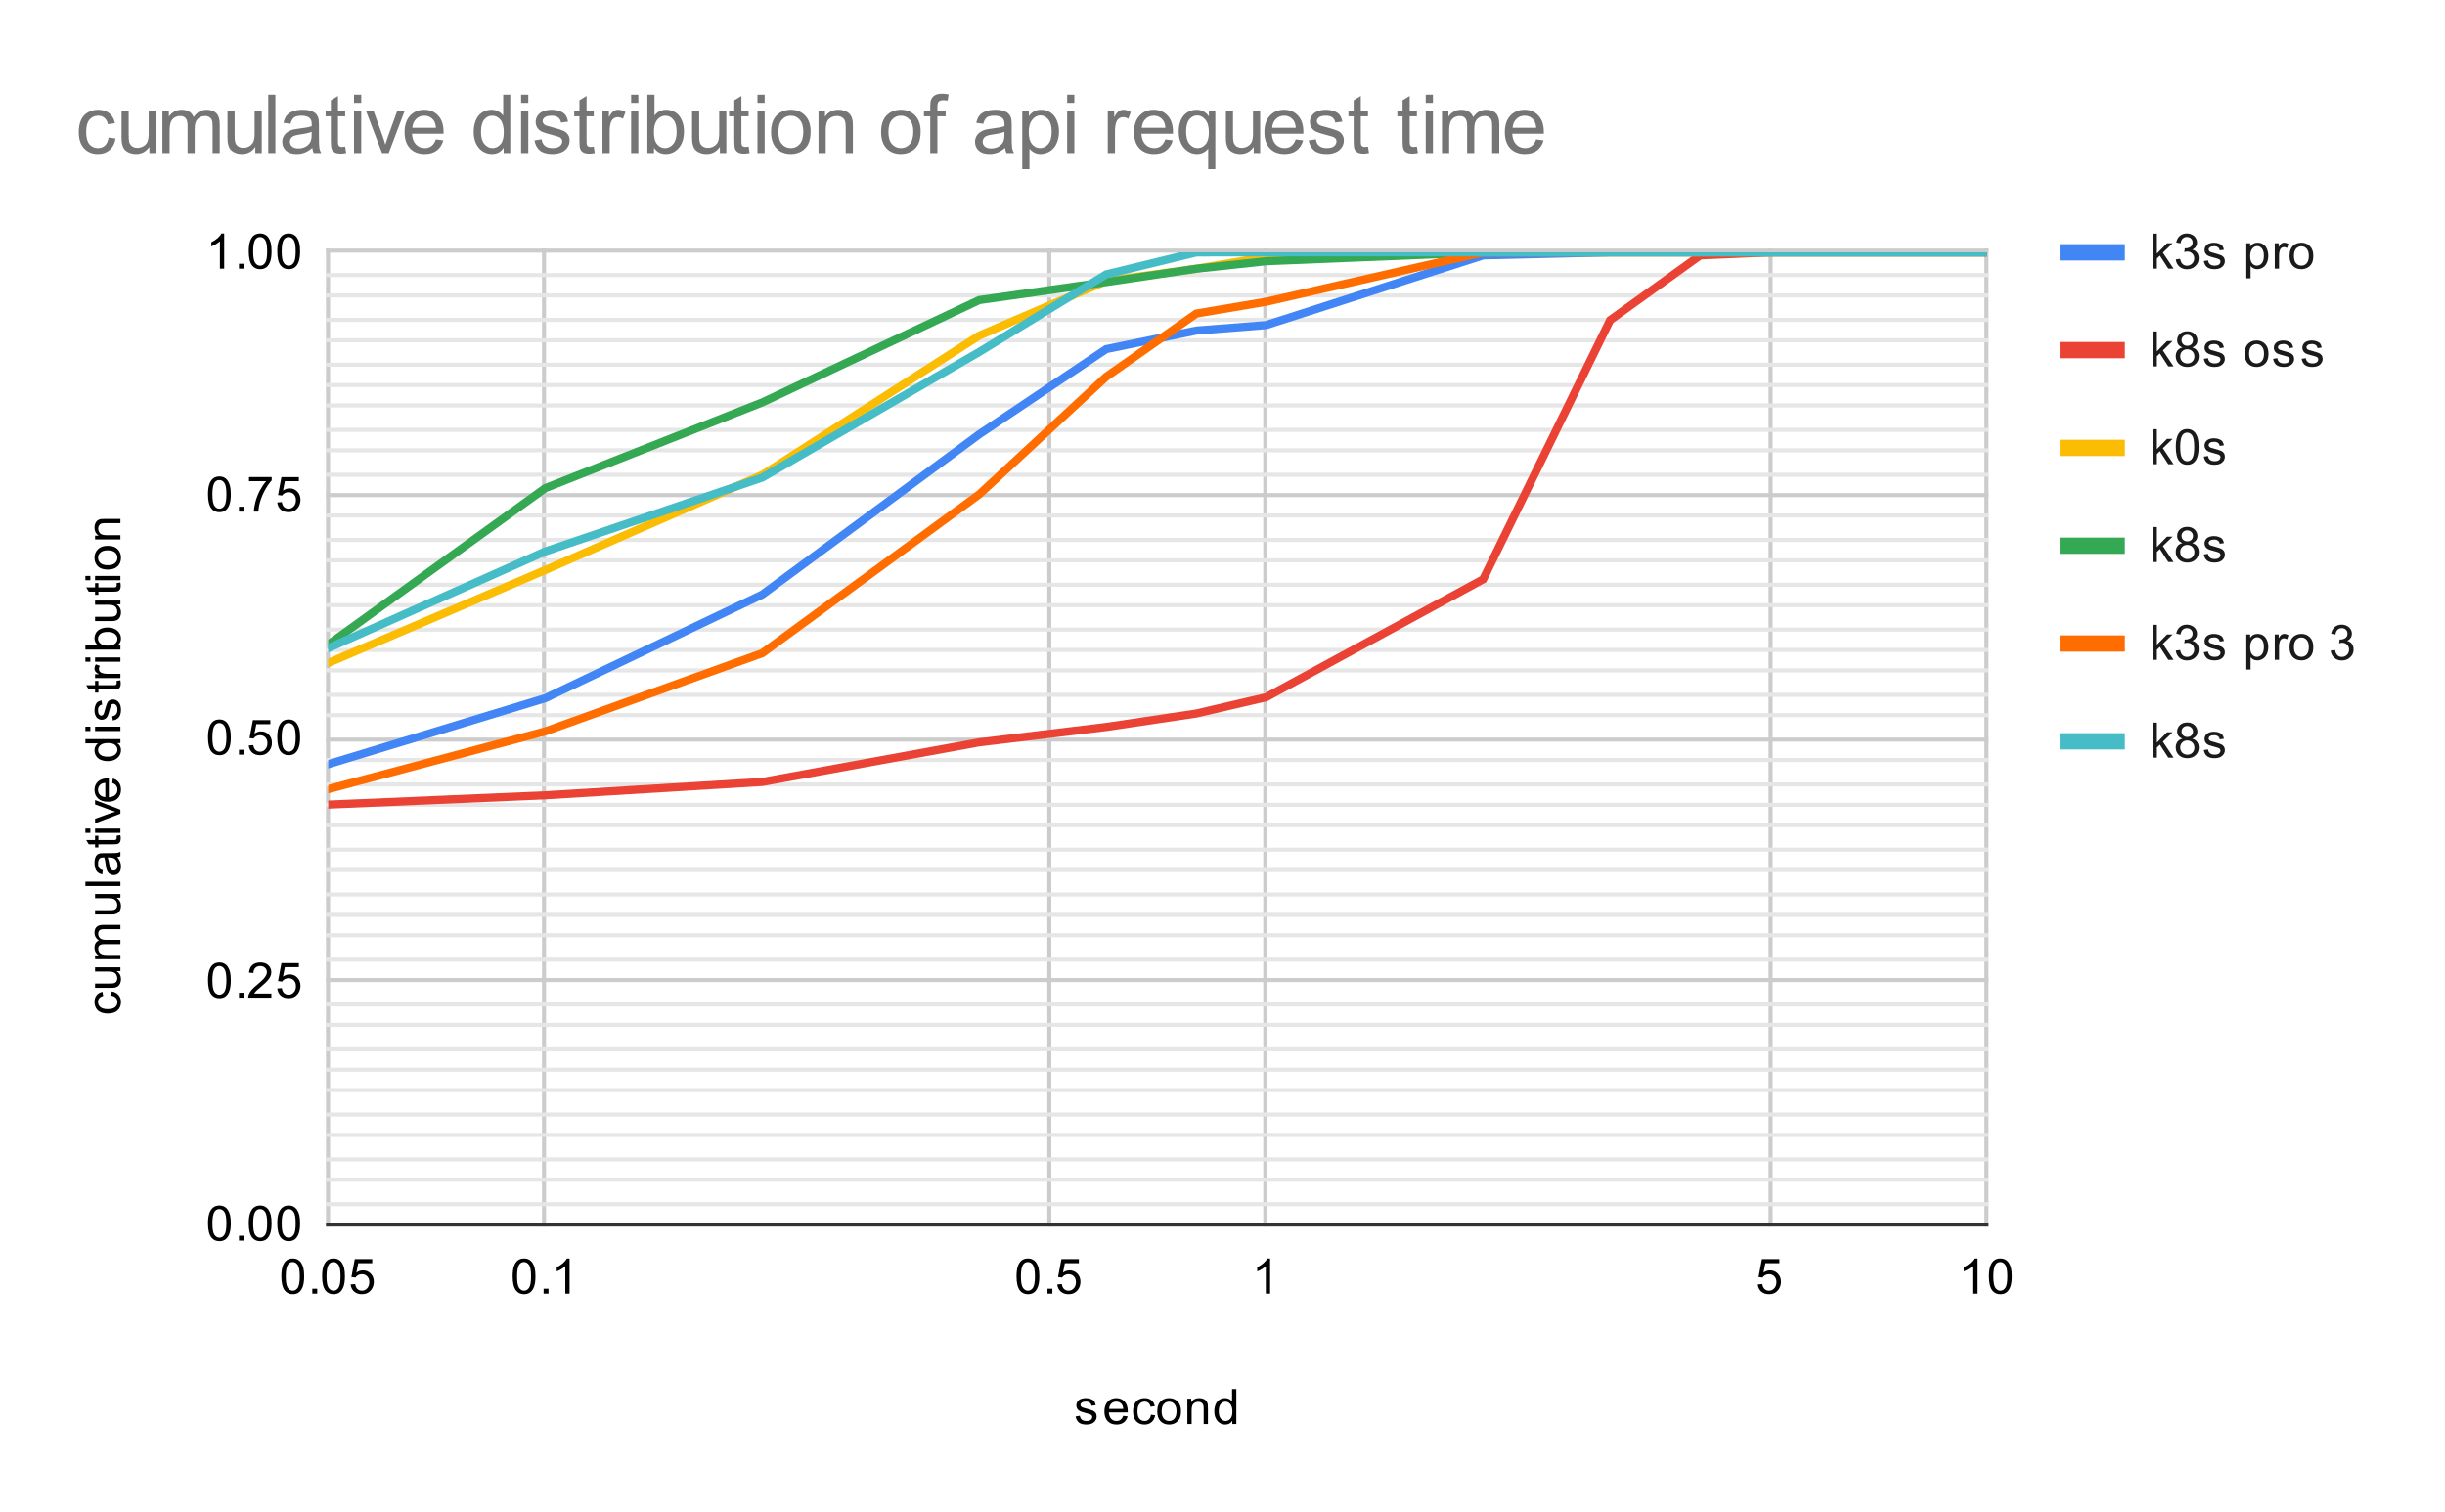 <svg version="1.1" viewBox="0.0 0.0 600.0 371.0" fill="none" stroke="none" stroke-linecap="square" stroke-miterlimit="10" width="600" height="371" xmlns:xlink="http://www.w3.org/1999/xlink" xmlns="http://www.w3.org/2000/svg"><path fill="#ffffff" d="M0 0L600.0 0L600.0 371.0L0 371.0L0 0Z" fill-rule="nonzero"/><path stroke="#cccccc" stroke-width="1.0" stroke-linecap="butt" d="M80.5 61.5L80.5 300.5" fill-rule="nonzero"/><path stroke="#cccccc" stroke-width="1.0" stroke-linecap="butt" d="M133.5 61.5L133.5 300.5" fill-rule="nonzero"/><path stroke="#cccccc" stroke-width="1.0" stroke-linecap="butt" d="M257.5 61.5L257.5 300.5" fill-rule="nonzero"/><path stroke="#cccccc" stroke-width="1.0" stroke-linecap="butt" d="M310.5 61.5L310.5 300.5" fill-rule="nonzero"/><path stroke="#cccccc" stroke-width="1.0" stroke-linecap="butt" d="M434.5 61.5L434.5 300.5" fill-rule="nonzero"/><path stroke="#cccccc" stroke-width="1.0" stroke-linecap="butt" d="M487.5 61.5L487.5 300.5" fill-rule="nonzero"/><path stroke="#333333" stroke-width="1.0" stroke-linecap="butt" d="M80.5 300.5L487.5 300.5" fill-rule="nonzero"/><path stroke="#cccccc" stroke-width="1.0" stroke-linecap="butt" d="M80.5 240.5L487.5 240.5" fill-rule="nonzero"/><path stroke="#cccccc" stroke-width="1.0" stroke-linecap="butt" d="M80.5 181.5L487.5 181.5" fill-rule="nonzero"/><path stroke="#cccccc" stroke-width="1.0" stroke-linecap="butt" d="M80.5 121.5L487.5 121.5" fill-rule="nonzero"/><path stroke="#cccccc" stroke-width="1.0" stroke-linecap="butt" d="M80.5 61.5L487.5 61.5" fill-rule="nonzero"/><path stroke="#e6e6e6" stroke-width="1.0" stroke-linecap="butt" d="M80.5 295.5L487.5 295.5" fill-rule="nonzero"/><path stroke="#e6e6e6" stroke-width="1.0" stroke-linecap="butt" d="M80.5 289.5L487.5 289.5" fill-rule="nonzero"/><path stroke="#e6e6e6" stroke-width="1.0" stroke-linecap="butt" d="M80.5 284.5L487.5 284.5" fill-rule="nonzero"/><path stroke="#e6e6e6" stroke-width="1.0" stroke-linecap="butt" d="M80.5 278.5L487.5 278.5" fill-rule="nonzero"/><path stroke="#e6e6e6" stroke-width="1.0" stroke-linecap="butt" d="M80.5 273.5L487.5 273.5" fill-rule="nonzero"/><path stroke="#e6e6e6" stroke-width="1.0" stroke-linecap="butt" d="M80.5 267.5L487.5 267.5" fill-rule="nonzero"/><path stroke="#e6e6e6" stroke-width="1.0" stroke-linecap="butt" d="M80.5 262.5L487.5 262.5" fill-rule="nonzero"/><path stroke="#e6e6e6" stroke-width="1.0" stroke-linecap="butt" d="M80.5 257.5L487.5 257.5" fill-rule="nonzero"/><path stroke="#e6e6e6" stroke-width="1.0" stroke-linecap="butt" d="M80.5 251.5L487.5 251.5" fill-rule="nonzero"/><path stroke="#e6e6e6" stroke-width="1.0" stroke-linecap="butt" d="M80.5 246.5L487.5 246.5" fill-rule="nonzero"/><path stroke="#e6e6e6" stroke-width="1.0" stroke-linecap="butt" d="M80.5 235.5L487.5 235.5" fill-rule="nonzero"/><path stroke="#e6e6e6" stroke-width="1.0" stroke-linecap="butt" d="M80.5 229.5L487.5 229.5" fill-rule="nonzero"/><path stroke="#e6e6e6" stroke-width="1.0" stroke-linecap="butt" d="M80.5 224.5L487.5 224.5" fill-rule="nonzero"/><path stroke="#e6e6e6" stroke-width="1.0" stroke-linecap="butt" d="M80.5 219.5L487.5 219.5" fill-rule="nonzero"/><path stroke="#e6e6e6" stroke-width="1.0" stroke-linecap="butt" d="M80.5 213.5L487.5 213.5" fill-rule="nonzero"/><path stroke="#e6e6e6" stroke-width="1.0" stroke-linecap="butt" d="M80.5 208.5L487.5 208.5" fill-rule="nonzero"/><path stroke="#e6e6e6" stroke-width="1.0" stroke-linecap="butt" d="M80.5 202.5L487.5 202.5" fill-rule="nonzero"/><path stroke="#e6e6e6" stroke-width="1.0" stroke-linecap="butt" d="M80.5 197.5L487.5 197.5" fill-rule="nonzero"/><path stroke="#e6e6e6" stroke-width="1.0" stroke-linecap="butt" d="M80.5 192.5L487.5 192.5" fill-rule="nonzero"/><path stroke="#e6e6e6" stroke-width="1.0" stroke-linecap="butt" d="M80.5 186.5L487.5 186.5" fill-rule="nonzero"/><path stroke="#e6e6e6" stroke-width="1.0" stroke-linecap="butt" d="M80.5 175.5L487.5 175.5" fill-rule="nonzero"/><path stroke="#e6e6e6" stroke-width="1.0" stroke-linecap="butt" d="M80.5 170.5L487.5 170.5" fill-rule="nonzero"/><path stroke="#e6e6e6" stroke-width="1.0" stroke-linecap="butt" d="M80.5 164.5L487.5 164.5" fill-rule="nonzero"/><path stroke="#e6e6e6" stroke-width="1.0" stroke-linecap="butt" d="M80.5 159.5L487.5 159.5" fill-rule="nonzero"/><path stroke="#e6e6e6" stroke-width="1.0" stroke-linecap="butt" d="M80.5 154.5L487.5 154.5" fill-rule="nonzero"/><path stroke="#e6e6e6" stroke-width="1.0" stroke-linecap="butt" d="M80.5 148.5L487.5 148.5" fill-rule="nonzero"/><path stroke="#e6e6e6" stroke-width="1.0" stroke-linecap="butt" d="M80.5 143.5L487.5 143.5" fill-rule="nonzero"/><path stroke="#e6e6e6" stroke-width="1.0" stroke-linecap="butt" d="M80.5 137.5L487.5 137.5" fill-rule="nonzero"/><path stroke="#e6e6e6" stroke-width="1.0" stroke-linecap="butt" d="M80.5 132.5L487.5 132.5" fill-rule="nonzero"/><path stroke="#e6e6e6" stroke-width="1.0" stroke-linecap="butt" d="M80.5 126.5L487.5 126.5" fill-rule="nonzero"/><path stroke="#e6e6e6" stroke-width="1.0" stroke-linecap="butt" d="M80.5 116.5L487.5 116.5" fill-rule="nonzero"/><path stroke="#e6e6e6" stroke-width="1.0" stroke-linecap="butt" d="M80.5 110.5L487.5 110.5" fill-rule="nonzero"/><path stroke="#e6e6e6" stroke-width="1.0" stroke-linecap="butt" d="M80.5 105.5L487.5 105.5" fill-rule="nonzero"/><path stroke="#e6e6e6" stroke-width="1.0" stroke-linecap="butt" d="M80.5 99.5L487.5 99.5" fill-rule="nonzero"/><path stroke="#e6e6e6" stroke-width="1.0" stroke-linecap="butt" d="M80.5 94.5L487.5 94.5" fill-rule="nonzero"/><path stroke="#e6e6e6" stroke-width="1.0" stroke-linecap="butt" d="M80.5 89.5L487.5 89.5" fill-rule="nonzero"/><path stroke="#e6e6e6" stroke-width="1.0" stroke-linecap="butt" d="M80.5 83.5L487.5 83.5" fill-rule="nonzero"/><path stroke="#e6e6e6" stroke-width="1.0" stroke-linecap="butt" d="M80.5 78.5L487.5 78.5" fill-rule="nonzero"/><path stroke="#e6e6e6" stroke-width="1.0" stroke-linecap="butt" d="M80.5 72.5L487.5 72.5" fill-rule="nonzero"/><path stroke="#e6e6e6" stroke-width="1.0" stroke-linecap="butt" d="M80.5 67.5L487.5 67.5" fill-rule="nonzero"/><clipPath id="id_0"><path d="M80.55 61.917L487.614 61.917L487.614 300.45L80.55 300.45L80.55 61.917Z" clip-rule="nonzero"/></clipPath><path stroke="#4285f4" stroke-width="2.0" stroke-linecap="butt" clip-path="url(#id_0)" d="M80.55 187.53L133.804 171.331L187.058 145.901L240.311 106.574L271.463 85.666L293.565 81.124L310.709 79.776L363.963 62.663L395.114 61.917L417.217 61.917L434.361 61.917L487.614 61.917" fill-rule="nonzero"/><path stroke="#ea4335" stroke-width="2.0" stroke-linecap="butt" clip-path="url(#id_0)" d="M80.55 197.449L133.804 195.155L187.058 191.883L240.311 182.16L271.463 178.389L293.565 175.095L310.709 171.097L363.963 142.155L395.114 78.569L417.217 62.666L434.361 61.917L487.614 61.917" fill-rule="nonzero"/><path stroke="#fbbc04" stroke-width="2.0" stroke-linecap="butt" clip-path="url(#id_0)" d="M80.55 162.681L133.804 139.886L187.058 116.551L240.311 82.348L271.463 68.948L293.565 65.941L310.709 63.057L363.963 61.917L395.114 61.917L417.217 61.917L434.361 61.917L487.614 61.917" fill-rule="nonzero"/><path stroke="#34a853" stroke-width="2.0" stroke-linecap="butt" clip-path="url(#id_0)" d="M80.55 158.201L133.804 119.787L187.058 98.755L240.311 73.636L271.463 69.218L293.565 65.941L310.709 64.095L363.963 61.917L395.114 61.917L417.217 61.917L434.361 61.917L487.614 61.917" fill-rule="nonzero"/><path stroke="#ff6d01" stroke-width="2.0" stroke-linecap="butt" clip-path="url(#id_0)" d="M80.55 193.645L133.804 179.47L187.058 160.29L240.311 121.307L271.463 92.449L293.565 76.949L310.709 74.048L363.963 61.917L395.114 61.917L417.217 61.917L434.361 61.917L487.614 61.917" fill-rule="nonzero"/><path stroke="#46bdc6" stroke-width="2.0" stroke-linecap="butt" clip-path="url(#id_0)" d="M80.55 159.054L133.804 135.319L187.058 117.191L240.311 86.368L271.463 67.326L293.565 61.941L310.709 61.917L363.963 61.917L395.114 61.917L417.217 61.917L434.361 61.917L487.614 61.917" fill-rule="nonzero"/><path fill="#000000" fill-opacity="0.0" clip-path="url(#id_0)" d="M83.55 187.53C83.55 189.187 82.207 190.53 80.55 190.53C78.893 190.53 77.55 189.187 77.55 187.53C77.55 185.874 78.893 184.53 80.55 184.53C82.207 184.53 83.55 185.874 83.55 187.53Z" fill-rule="nonzero"/><path fill="#000000" fill-opacity="0.0" clip-path="url(#id_0)" d="M136.804 171.331C136.804 172.988 135.461 174.331 133.804 174.331C132.147 174.331 130.804 172.988 130.804 171.331C130.804 169.674 132.147 168.331 133.804 168.331C135.461 168.331 136.804 169.674 136.804 171.331Z" fill-rule="nonzero"/><path fill="#000000" fill-opacity="0.0" clip-path="url(#id_0)" d="M190.058 145.901C190.058 147.558 188.714 148.901 187.058 148.901C185.401 148.901 184.058 147.558 184.058 145.901C184.058 144.244 185.401 142.901 187.058 142.901C188.714 142.901 190.058 144.244 190.058 145.901Z" fill-rule="nonzero"/><path fill="#000000" fill-opacity="0.0" clip-path="url(#id_0)" d="M243.311 106.574C243.311 108.231 241.968 109.574 240.311 109.574C238.655 109.574 237.311 108.231 237.311 106.574C237.311 104.917 238.655 103.574 240.311 103.574C241.968 103.574 243.311 104.917 243.311 106.574Z" fill-rule="nonzero"/><path fill="#000000" fill-opacity="0.0" clip-path="url(#id_0)" d="M274.463 85.666C274.463 87.323 273.12 88.666 271.463 88.666C269.806 88.666 268.463 87.323 268.463 85.666C268.463 84.009 269.806 82.666 271.463 82.666C273.12 82.666 274.463 84.009 274.463 85.666Z" fill-rule="nonzero"/><path fill="#000000" fill-opacity="0.0" clip-path="url(#id_0)" d="M296.565 81.124C296.565 82.781 295.222 84.124 293.565 84.124C291.908 84.124 290.565 82.781 290.565 81.124C290.565 79.467 291.908 78.124 293.565 78.124C295.222 78.124 296.565 79.467 296.565 81.124Z" fill-rule="nonzero"/><path fill="#000000" fill-opacity="0.0" clip-path="url(#id_0)" d="M313.709 79.776C313.709 81.432 312.366 82.776 310.709 82.776C309.052 82.776 307.709 81.432 307.709 79.776C307.709 78.119 309.052 76.776 310.709 76.776C312.366 76.776 313.709 78.119 313.709 79.776Z" fill-rule="nonzero"/><path fill="#000000" fill-opacity="0.0" clip-path="url(#id_0)" d="M366.963 62.663C366.963 64.32 365.62 65.663 363.963 65.663C362.306 65.663 360.963 64.32 360.963 62.663C360.963 61.007 362.306 59.663 363.963 59.663C365.62 59.663 366.963 61.007 366.963 62.663Z" fill-rule="nonzero"/><path fill="#000000" fill-opacity="0.0" clip-path="url(#id_0)" d="M398.114 61.917C398.114 63.574 396.771 64.917 395.114 64.917C393.458 64.917 392.114 63.574 392.114 61.917C392.114 60.26 393.458 58.917 395.114 58.917C396.771 58.917 398.114 60.26 398.114 61.917Z" fill-rule="nonzero"/><path fill="#000000" fill-opacity="0.0" clip-path="url(#id_0)" d="M420.217 61.917C420.217 63.574 418.874 64.917 417.217 64.917C415.56 64.917 414.217 63.574 414.217 61.917C414.217 60.26 415.56 58.917 417.217 58.917C418.874 58.917 420.217 60.26 420.217 61.917Z" fill-rule="nonzero"/><path fill="#000000" fill-opacity="0.0" clip-path="url(#id_0)" d="M437.361 61.917C437.361 63.574 436.017 64.917 434.361 64.917C432.704 64.917 431.361 63.574 431.361 61.917C431.361 60.26 432.704 58.917 434.361 58.917C436.017 58.917 437.361 60.26 437.361 61.917Z" fill-rule="nonzero"/><path fill="#000000" fill-opacity="0.0" clip-path="url(#id_0)" d="M490.614 61.917C490.614 63.574 489.271 64.917 487.614 64.917C485.958 64.917 484.614 63.574 484.614 61.917C484.614 60.26 485.958 58.917 487.614 58.917C489.271 58.917 490.614 60.26 490.614 61.917Z" fill-rule="nonzero"/><path fill="#000000" fill-opacity="0.0" clip-path="url(#id_0)" d="M83.55 197.449C83.55 199.106 82.207 200.449 80.55 200.449C78.893 200.449 77.55 199.106 77.55 197.449C77.55 195.792 78.893 194.449 80.55 194.449C82.207 194.449 83.55 195.792 83.55 197.449Z" fill-rule="nonzero"/><path fill="#000000" fill-opacity="0.0" clip-path="url(#id_0)" d="M136.804 195.155C136.804 196.811 135.461 198.155 133.804 198.155C132.147 198.155 130.804 196.811 130.804 195.155C130.804 193.498 132.147 192.155 133.804 192.155C135.461 192.155 136.804 193.498 136.804 195.155Z" fill-rule="nonzero"/><path fill="#000000" fill-opacity="0.0" clip-path="url(#id_0)" d="M190.058 191.883C190.058 193.54 188.714 194.883 187.058 194.883C185.401 194.883 184.058 193.54 184.058 191.883C184.058 190.226 185.401 188.883 187.058 188.883C188.714 188.883 190.058 190.226 190.058 191.883Z" fill-rule="nonzero"/><path fill="#000000" fill-opacity="0.0" clip-path="url(#id_0)" d="M243.311 182.16C243.311 183.817 241.968 185.16 240.311 185.16C238.655 185.16 237.311 183.817 237.311 182.16C237.311 180.503 238.655 179.16 240.311 179.16C241.968 179.16 243.311 180.503 243.311 182.16Z" fill-rule="nonzero"/><path fill="#000000" fill-opacity="0.0" clip-path="url(#id_0)" d="M274.463 178.389C274.463 180.046 273.12 181.389 271.463 181.389C269.806 181.389 268.463 180.046 268.463 178.389C268.463 176.732 269.806 175.389 271.463 175.389C273.12 175.389 274.463 176.732 274.463 178.389Z" fill-rule="nonzero"/><path fill="#000000" fill-opacity="0.0" clip-path="url(#id_0)" d="M296.565 175.095C296.565 176.752 295.222 178.095 293.565 178.095C291.908 178.095 290.565 176.752 290.565 175.095C290.565 173.438 291.908 172.095 293.565 172.095C295.222 172.095 296.565 173.438 296.565 175.095Z" fill-rule="nonzero"/><path fill="#000000" fill-opacity="0.0" clip-path="url(#id_0)" d="M313.709 171.097C313.709 172.754 312.366 174.097 310.709 174.097C309.052 174.097 307.709 172.754 307.709 171.097C307.709 169.44 309.052 168.097 310.709 168.097C312.366 168.097 313.709 169.44 313.709 171.097Z" fill-rule="nonzero"/><path fill="#000000" fill-opacity="0.0" clip-path="url(#id_0)" d="M366.963 142.155C366.963 143.812 365.62 145.155 363.963 145.155C362.306 145.155 360.963 143.812 360.963 142.155C360.963 140.498 362.306 139.155 363.963 139.155C365.62 139.155 366.963 140.498 366.963 142.155Z" fill-rule="nonzero"/><path fill="#000000" fill-opacity="0.0" clip-path="url(#id_0)" d="M398.114 78.569C398.114 80.225 396.771 81.569 395.114 81.569C393.458 81.569 392.114 80.225 392.114 78.569C392.114 76.912 393.458 75.569 395.114 75.569C396.771 75.569 398.114 76.912 398.114 78.569Z" fill-rule="nonzero"/><path fill="#000000" fill-opacity="0.0" clip-path="url(#id_0)" d="M420.217 62.666C420.217 64.323 418.874 65.666 417.217 65.666C415.56 65.666 414.217 64.323 414.217 62.666C414.217 61.009 415.56 59.666 417.217 59.666C418.874 59.666 420.217 61.009 420.217 62.666Z" fill-rule="nonzero"/><path fill="#000000" fill-opacity="0.0" clip-path="url(#id_0)" d="M437.361 61.917C437.361 63.574 436.017 64.917 434.361 64.917C432.704 64.917 431.361 63.574 431.361 61.917C431.361 60.26 432.704 58.917 434.361 58.917C436.017 58.917 437.361 60.26 437.361 61.917Z" fill-rule="nonzero"/><path fill="#000000" fill-opacity="0.0" clip-path="url(#id_0)" d="M490.614 61.917C490.614 63.574 489.271 64.917 487.614 64.917C485.958 64.917 484.614 63.574 484.614 61.917C484.614 60.26 485.958 58.917 487.614 58.917C489.271 58.917 490.614 60.26 490.614 61.917Z" fill-rule="nonzero"/><path fill="#000000" fill-opacity="0.0" clip-path="url(#id_0)" d="M83.55 162.681C83.55 164.338 82.207 165.681 80.55 165.681C78.893 165.681 77.55 164.338 77.55 162.681C77.55 161.025 78.893 159.681 80.55 159.681C82.207 159.681 83.55 161.025 83.55 162.681Z" fill-rule="nonzero"/><path fill="#000000" fill-opacity="0.0" clip-path="url(#id_0)" d="M136.804 139.886C136.804 141.543 135.461 142.886 133.804 142.886C132.147 142.886 130.804 141.543 130.804 139.886C130.804 138.229 132.147 136.886 133.804 136.886C135.461 136.886 136.804 138.229 136.804 139.886Z" fill-rule="nonzero"/><path fill="#000000" fill-opacity="0.0" clip-path="url(#id_0)" d="M190.058 116.551C190.058 118.208 188.714 119.551 187.058 119.551C185.401 119.551 184.058 118.208 184.058 116.551C184.058 114.894 185.401 113.551 187.058 113.551C188.714 113.551 190.058 114.894 190.058 116.551Z" fill-rule="nonzero"/><path fill="#000000" fill-opacity="0.0" clip-path="url(#id_0)" d="M243.311 82.348C243.311 84.004 241.968 85.348 240.311 85.348C238.655 85.348 237.311 84.004 237.311 82.348C237.311 80.691 238.655 79.348 240.311 79.348C241.968 79.348 243.311 80.691 243.311 82.348Z" fill-rule="nonzero"/><path fill="#000000" fill-opacity="0.0" clip-path="url(#id_0)" d="M274.463 68.948C274.463 70.605 273.12 71.948 271.463 71.948C269.806 71.948 268.463 70.605 268.463 68.948C268.463 67.291 269.806 65.948 271.463 65.948C273.12 65.948 274.463 67.291 274.463 68.948Z" fill-rule="nonzero"/><path fill="#000000" fill-opacity="0.0" clip-path="url(#id_0)" d="M296.565 65.941C296.565 67.597 295.222 68.941 293.565 68.941C291.908 68.941 290.565 67.597 290.565 65.941C290.565 64.284 291.908 62.941 293.565 62.941C295.222 62.941 296.565 64.284 296.565 65.941Z" fill-rule="nonzero"/><path fill="#000000" fill-opacity="0.0" clip-path="url(#id_0)" d="M313.709 63.057C313.709 64.714 312.366 66.057 310.709 66.057C309.052 66.057 307.709 64.714 307.709 63.057C307.709 61.401 309.052 60.057 310.709 60.057C312.366 60.057 313.709 61.401 313.709 63.057Z" fill-rule="nonzero"/><path fill="#000000" fill-opacity="0.0" clip-path="url(#id_0)" d="M366.963 61.917C366.963 63.574 365.62 64.917 363.963 64.917C362.306 64.917 360.963 63.574 360.963 61.917C360.963 60.26 362.306 58.917 363.963 58.917C365.62 58.917 366.963 60.26 366.963 61.917Z" fill-rule="nonzero"/><path fill="#000000" fill-opacity="0.0" clip-path="url(#id_0)" d="M398.114 61.917C398.114 63.574 396.771 64.917 395.114 64.917C393.458 64.917 392.114 63.574 392.114 61.917C392.114 60.26 393.458 58.917 395.114 58.917C396.771 58.917 398.114 60.26 398.114 61.917Z" fill-rule="nonzero"/><path fill="#000000" fill-opacity="0.0" clip-path="url(#id_0)" d="M420.217 61.917C420.217 63.574 418.874 64.917 417.217 64.917C415.56 64.917 414.217 63.574 414.217 61.917C414.217 60.26 415.56 58.917 417.217 58.917C418.874 58.917 420.217 60.26 420.217 61.917Z" fill-rule="nonzero"/><path fill="#000000" fill-opacity="0.0" clip-path="url(#id_0)" d="M437.361 61.917C437.361 63.574 436.017 64.917 434.361 64.917C432.704 64.917 431.361 63.574 431.361 61.917C431.361 60.26 432.704 58.917 434.361 58.917C436.017 58.917 437.361 60.26 437.361 61.917Z" fill-rule="nonzero"/><path fill="#000000" fill-opacity="0.0" clip-path="url(#id_0)" d="M490.614 61.917C490.614 63.574 489.271 64.917 487.614 64.917C485.958 64.917 484.614 63.574 484.614 61.917C484.614 60.26 485.958 58.917 487.614 58.917C489.271 58.917 490.614 60.26 490.614 61.917Z" fill-rule="nonzero"/><path fill="#000000" fill-opacity="0.0" clip-path="url(#id_0)" d="M83.55 158.201C83.55 159.858 82.207 161.201 80.55 161.201C78.893 161.201 77.55 159.858 77.55 158.201C77.55 156.544 78.893 155.201 80.55 155.201C82.207 155.201 83.55 156.544 83.55 158.201Z" fill-rule="nonzero"/><path fill="#000000" fill-opacity="0.0" clip-path="url(#id_0)" d="M136.804 119.787C136.804 121.444 135.461 122.787 133.804 122.787C132.147 122.787 130.804 121.444 130.804 119.787C130.804 118.13 132.147 116.787 133.804 116.787C135.461 116.787 136.804 118.13 136.804 119.787Z" fill-rule="nonzero"/><path fill="#000000" fill-opacity="0.0" clip-path="url(#id_0)" d="M190.058 98.755C190.058 100.411 188.714 101.755 187.058 101.755C185.401 101.755 184.058 100.411 184.058 98.755C184.058 97.098 185.401 95.755 187.058 95.755C188.714 95.755 190.058 97.098 190.058 98.755Z" fill-rule="nonzero"/><path fill="#000000" fill-opacity="0.0" clip-path="url(#id_0)" d="M243.311 73.636C243.311 75.293 241.968 76.636 240.311 76.636C238.655 76.636 237.311 75.293 237.311 73.636C237.311 71.979 238.655 70.636 240.311 70.636C241.968 70.636 243.311 71.979 243.311 73.636Z" fill-rule="nonzero"/><path fill="#000000" fill-opacity="0.0" clip-path="url(#id_0)" d="M274.463 69.218C274.463 70.875 273.12 72.218 271.463 72.218C269.806 72.218 268.463 70.875 268.463 69.218C268.463 67.561 269.806 66.218 271.463 66.218C273.12 66.218 274.463 67.561 274.463 69.218Z" fill-rule="nonzero"/><path fill="#000000" fill-opacity="0.0" clip-path="url(#id_0)" d="M296.565 65.941C296.565 67.597 295.222 68.941 293.565 68.941C291.908 68.941 290.565 67.597 290.565 65.941C290.565 64.284 291.908 62.941 293.565 62.941C295.222 62.941 296.565 64.284 296.565 65.941Z" fill-rule="nonzero"/><path fill="#000000" fill-opacity="0.0" clip-path="url(#id_0)" d="M313.709 64.095C313.709 65.751 312.366 67.095 310.709 67.095C309.052 67.095 307.709 65.751 307.709 64.095C307.709 62.438 309.052 61.095 310.709 61.095C312.366 61.095 313.709 62.438 313.709 64.095Z" fill-rule="nonzero"/><path fill="#000000" fill-opacity="0.0" clip-path="url(#id_0)" d="M366.963 61.917C366.963 63.574 365.62 64.917 363.963 64.917C362.306 64.917 360.963 63.574 360.963 61.917C360.963 60.26 362.306 58.917 363.963 58.917C365.62 58.917 366.963 60.26 366.963 61.917Z" fill-rule="nonzero"/><path fill="#000000" fill-opacity="0.0" clip-path="url(#id_0)" d="M398.114 61.917C398.114 63.574 396.771 64.917 395.114 64.917C393.458 64.917 392.114 63.574 392.114 61.917C392.114 60.26 393.458 58.917 395.114 58.917C396.771 58.917 398.114 60.26 398.114 61.917Z" fill-rule="nonzero"/><path fill="#000000" fill-opacity="0.0" clip-path="url(#id_0)" d="M420.217 61.917C420.217 63.574 418.874 64.917 417.217 64.917C415.56 64.917 414.217 63.574 414.217 61.917C414.217 60.26 415.56 58.917 417.217 58.917C418.874 58.917 420.217 60.26 420.217 61.917Z" fill-rule="nonzero"/><path fill="#000000" fill-opacity="0.0" clip-path="url(#id_0)" d="M437.361 61.917C437.361 63.574 436.017 64.917 434.361 64.917C432.704 64.917 431.361 63.574 431.361 61.917C431.361 60.26 432.704 58.917 434.361 58.917C436.017 58.917 437.361 60.26 437.361 61.917Z" fill-rule="nonzero"/><path fill="#000000" fill-opacity="0.0" clip-path="url(#id_0)" d="M490.614 61.917C490.614 63.574 489.271 64.917 487.614 64.917C485.958 64.917 484.614 63.574 484.614 61.917C484.614 60.26 485.958 58.917 487.614 58.917C489.271 58.917 490.614 60.26 490.614 61.917Z" fill-rule="nonzero"/><path fill="#000000" fill-opacity="0.0" clip-path="url(#id_0)" d="M83.55 193.645C83.55 195.302 82.207 196.645 80.55 196.645C78.893 196.645 77.55 195.302 77.55 193.645C77.55 191.989 78.893 190.645 80.55 190.645C82.207 190.645 83.55 191.989 83.55 193.645Z" fill-rule="nonzero"/><path fill="#000000" fill-opacity="0.0" clip-path="url(#id_0)" d="M136.804 179.47C136.804 181.127 135.461 182.47 133.804 182.47C132.147 182.47 130.804 181.127 130.804 179.47C130.804 177.813 132.147 176.47 133.804 176.47C135.461 176.47 136.804 177.813 136.804 179.47Z" fill-rule="nonzero"/><path fill="#000000" fill-opacity="0.0" clip-path="url(#id_0)" d="M190.058 160.29C190.058 161.947 188.714 163.29 187.058 163.29C185.401 163.29 184.058 161.947 184.058 160.29C184.058 158.633 185.401 157.29 187.058 157.29C188.714 157.29 190.058 158.633 190.058 160.29Z" fill-rule="nonzero"/><path fill="#000000" fill-opacity="0.0" clip-path="url(#id_0)" d="M243.311 121.307C243.311 122.963 241.968 124.307 240.311 124.307C238.655 124.307 237.311 122.963 237.311 121.307C237.311 119.65 238.655 118.307 240.311 118.307C241.968 118.307 243.311 119.65 243.311 121.307Z" fill-rule="nonzero"/><path fill="#000000" fill-opacity="0.0" clip-path="url(#id_0)" d="M274.463 92.449C274.463 94.106 273.12 95.449 271.463 95.449C269.806 95.449 268.463 94.106 268.463 92.449C268.463 90.792 269.806 89.449 271.463 89.449C273.12 89.449 274.463 90.792 274.463 92.449Z" fill-rule="nonzero"/><path fill="#000000" fill-opacity="0.0" clip-path="url(#id_0)" d="M296.565 76.949C296.565 78.606 295.222 79.949 293.565 79.949C291.908 79.949 290.565 78.606 290.565 76.949C290.565 75.292 291.908 73.949 293.565 73.949C295.222 73.949 296.565 75.292 296.565 76.949Z" fill-rule="nonzero"/><path fill="#000000" fill-opacity="0.0" clip-path="url(#id_0)" d="M313.709 74.048C313.709 75.705 312.366 77.048 310.709 77.048C309.052 77.048 307.709 75.705 307.709 74.048C307.709 72.391 309.052 71.048 310.709 71.048C312.366 71.048 313.709 72.391 313.709 74.048Z" fill-rule="nonzero"/><path fill="#000000" fill-opacity="0.0" clip-path="url(#id_0)" d="M366.963 61.917C366.963 63.574 365.62 64.917 363.963 64.917C362.306 64.917 360.963 63.574 360.963 61.917C360.963 60.26 362.306 58.917 363.963 58.917C365.62 58.917 366.963 60.26 366.963 61.917Z" fill-rule="nonzero"/><path fill="#000000" fill-opacity="0.0" clip-path="url(#id_0)" d="M398.114 61.917C398.114 63.574 396.771 64.917 395.114 64.917C393.458 64.917 392.114 63.574 392.114 61.917C392.114 60.26 393.458 58.917 395.114 58.917C396.771 58.917 398.114 60.26 398.114 61.917Z" fill-rule="nonzero"/><path fill="#000000" fill-opacity="0.0" clip-path="url(#id_0)" d="M420.217 61.917C420.217 63.574 418.874 64.917 417.217 64.917C415.56 64.917 414.217 63.574 414.217 61.917C414.217 60.26 415.56 58.917 417.217 58.917C418.874 58.917 420.217 60.26 420.217 61.917Z" fill-rule="nonzero"/><path fill="#000000" fill-opacity="0.0" clip-path="url(#id_0)" d="M437.361 61.917C437.361 63.574 436.017 64.917 434.361 64.917C432.704 64.917 431.361 63.574 431.361 61.917C431.361 60.26 432.704 58.917 434.361 58.917C436.017 58.917 437.361 60.26 437.361 61.917Z" fill-rule="nonzero"/><path fill="#000000" fill-opacity="0.0" clip-path="url(#id_0)" d="M490.614 61.917C490.614 63.574 489.271 64.917 487.614 64.917C485.958 64.917 484.614 63.574 484.614 61.917C484.614 60.26 485.958 58.917 487.614 58.917C489.271 58.917 490.614 60.26 490.614 61.917Z" fill-rule="nonzero"/><path fill="#000000" fill-opacity="0.0" clip-path="url(#id_0)" d="M83.55 159.054C83.55 160.711 82.207 162.054 80.55 162.054C78.893 162.054 77.55 160.711 77.55 159.054C77.55 157.397 78.893 156.054 80.55 156.054C82.207 156.054 83.55 157.397 83.55 159.054Z" fill-rule="nonzero"/><path fill="#000000" fill-opacity="0.0" clip-path="url(#id_0)" d="M136.804 135.319C136.804 136.976 135.461 138.319 133.804 138.319C132.147 138.319 130.804 136.976 130.804 135.319C130.804 133.662 132.147 132.319 133.804 132.319C135.461 132.319 136.804 133.662 136.804 135.319Z" fill-rule="nonzero"/><path fill="#000000" fill-opacity="0.0" clip-path="url(#id_0)" d="M190.058 117.191C190.058 118.848 188.714 120.191 187.058 120.191C185.401 120.191 184.058 118.848 184.058 117.191C184.058 115.534 185.401 114.191 187.058 114.191C188.714 114.191 190.058 115.534 190.058 117.191Z" fill-rule="nonzero"/><path fill="#000000" fill-opacity="0.0" clip-path="url(#id_0)" d="M243.311 86.368C243.311 88.025 241.968 89.368 240.311 89.368C238.655 89.368 237.311 88.025 237.311 86.368C237.311 84.711 238.655 83.368 240.311 83.368C241.968 83.368 243.311 84.711 243.311 86.368Z" fill-rule="nonzero"/><path fill="#000000" fill-opacity="0.0" clip-path="url(#id_0)" d="M274.463 67.326C274.463 68.982 273.12 70.326 271.463 70.326C269.806 70.326 268.463 68.982 268.463 67.326C268.463 65.669 269.806 64.326 271.463 64.326C273.12 64.326 274.463 65.669 274.463 67.326Z" fill-rule="nonzero"/><path fill="#000000" fill-opacity="0.0" clip-path="url(#id_0)" d="M296.565 61.941C296.565 63.598 295.222 64.941 293.565 64.941C291.908 64.941 290.565 63.598 290.565 61.941C290.565 60.285 291.908 58.941 293.565 58.941C295.222 58.941 296.565 60.285 296.565 61.941Z" fill-rule="nonzero"/><path fill="#000000" fill-opacity="0.0" clip-path="url(#id_0)" d="M313.709 61.917C313.709 63.574 312.366 64.917 310.709 64.917C309.052 64.917 307.709 63.574 307.709 61.917C307.709 60.26 309.052 58.917 310.709 58.917C312.366 58.917 313.709 60.26 313.709 61.917Z" fill-rule="nonzero"/><path fill="#000000" fill-opacity="0.0" clip-path="url(#id_0)" d="M366.963 61.917C366.963 63.574 365.62 64.917 363.963 64.917C362.306 64.917 360.963 63.574 360.963 61.917C360.963 60.26 362.306 58.917 363.963 58.917C365.62 58.917 366.963 60.26 366.963 61.917Z" fill-rule="nonzero"/><path fill="#000000" fill-opacity="0.0" clip-path="url(#id_0)" d="M398.114 61.917C398.114 63.574 396.771 64.917 395.114 64.917C393.458 64.917 392.114 63.574 392.114 61.917C392.114 60.26 393.458 58.917 395.114 58.917C396.771 58.917 398.114 60.26 398.114 61.917Z" fill-rule="nonzero"/><path fill="#000000" fill-opacity="0.0" clip-path="url(#id_0)" d="M420.217 61.917C420.217 63.574 418.874 64.917 417.217 64.917C415.56 64.917 414.217 63.574 414.217 61.917C414.217 60.26 415.56 58.917 417.217 58.917C418.874 58.917 420.217 60.26 420.217 61.917Z" fill-rule="nonzero"/><path fill="#000000" fill-opacity="0.0" clip-path="url(#id_0)" d="M437.361 61.917C437.361 63.574 436.017 64.917 434.361 64.917C432.704 64.917 431.361 63.574 431.361 61.917C431.361 60.26 432.704 58.917 434.361 58.917C436.017 58.917 437.361 60.26 437.361 61.917Z" fill-rule="nonzero"/><path fill="#000000" fill-opacity="0.0" clip-path="url(#id_0)" d="M490.614 61.917C490.614 63.574 489.271 64.917 487.614 64.917C485.958 64.917 484.614 63.574 484.614 61.917C484.614 60.26 485.958 58.917 487.614 58.917C489.271 58.917 490.614 60.26 490.614 61.917Z" fill-rule="nonzero"/><path fill="#000000" d="M263.957 347.591L264.988 347.434Q265.082 348.059 265.473 348.387Q265.879 348.716 266.613 348.716Q267.332 348.716 267.676 348.434Q268.035 348.137 268.035 347.731Q268.035 347.372 267.723 347.169Q267.504 347.028 266.645 346.809Q265.488 346.512 265.035 346.309Q264.598 346.091 264.363 345.716Q264.129 345.341 264.129 344.872Q264.129 344.466 264.317 344.106Q264.504 343.747 264.832 343.512Q265.082 343.341 265.504 343.216Q265.926 343.091 266.426 343.091Q267.145 343.091 267.692 343.309Q268.254 343.512 268.52 343.872Q268.785 344.231 268.879 344.825L267.848 344.966Q267.785 344.497 267.442 344.231Q267.113 343.95 266.488 343.95Q265.77 343.95 265.457 344.2Q265.145 344.434 265.145 344.762Q265.145 344.966 265.27 345.122Q265.41 345.294 265.676 345.403Q265.832 345.466 266.613 345.669Q267.738 345.981 268.176 346.169Q268.613 346.356 268.863 346.716Q269.113 347.075 269.113 347.622Q269.113 348.153 268.801 348.622Q268.504 349.075 267.926 349.341Q267.348 349.591 266.613 349.591Q265.395 349.591 264.754 349.091Q264.129 348.575 263.957 347.591ZM275.629 347.45L276.723 347.575Q276.473 348.528 275.77 349.059Q275.067 349.591 273.988 349.591Q272.629 349.591 271.817 348.747Q271.02 347.903 271.02 346.387Q271.02 344.825 271.832 343.966Q272.645 343.091 273.926 343.091Q275.176 343.091 275.957 343.934Q276.754 344.778 276.754 346.325Q276.754 346.419 276.754 346.606L272.113 346.606Q272.176 347.637 272.692 348.184Q273.207 348.716 273.988 348.716Q274.567 348.716 274.973 348.419Q275.395 348.106 275.629 347.45ZM272.176 345.747L275.645 345.747Q275.582 344.95 275.254 344.559Q274.738 343.95 273.942 343.95Q273.207 343.95 272.707 344.434Q272.223 344.919 272.176 345.747ZM282.442 347.169L283.473 347.309Q283.301 348.372 282.598 348.981Q281.895 349.591 280.879 349.591Q279.598 349.591 278.817 348.762Q278.051 347.919 278.051 346.356Q278.051 345.356 278.379 344.606Q278.723 343.841 279.395 343.466Q280.082 343.091 280.895 343.091Q281.895 343.091 282.535 343.606Q283.192 344.106 283.379 345.059L282.348 345.216Q282.207 344.591 281.832 344.278Q281.457 343.95 280.926 343.95Q280.129 343.95 279.629 344.528Q279.129 345.091 279.129 346.325Q279.129 347.591 279.613 348.153Q280.098 348.716 280.863 348.716Q281.488 348.716 281.895 348.341Q282.317 347.966 282.442 347.169ZM283.988 346.341Q283.988 344.606 284.942 343.778Q285.738 343.091 286.895 343.091Q288.176 343.091 288.988 343.934Q289.817 344.762 289.817 346.247Q289.817 347.45 289.457 348.137Q289.098 348.825 288.395 349.216Q287.707 349.591 286.895 349.591Q285.598 349.591 284.785 348.762Q283.988 347.919 283.988 346.341ZM285.067 346.341Q285.067 347.528 285.582 348.122Q286.113 348.716 286.895 348.716Q287.692 348.716 288.207 348.122Q288.723 347.528 288.723 346.309Q288.723 345.153 288.192 344.559Q287.676 343.966 286.895 343.966Q286.113 343.966 285.582 344.559Q285.067 345.137 285.067 346.341ZM291.379 349.45L291.379 343.231L292.317 343.231L292.317 344.106Q293.004 343.091 294.301 343.091Q294.863 343.091 295.332 343.294Q295.817 343.497 296.051 343.825Q296.285 344.153 296.379 344.591Q296.426 344.887 296.426 345.622L296.426 349.45L295.379 349.45L295.379 345.669Q295.379 345.012 295.254 344.7Q295.129 344.387 294.817 344.2Q294.504 343.997 294.082 343.997Q293.41 343.997 292.91 344.434Q292.426 344.856 292.426 346.044L292.426 349.45L291.379 349.45ZM302.41 349.45L302.41 348.669Q301.817 349.591 300.676 349.591Q299.926 349.591 299.301 349.184Q298.676 348.762 298.332 348.028Q297.988 347.294 297.988 346.341Q297.988 345.419 298.301 344.653Q298.613 343.887 299.238 343.497Q299.863 343.091 300.629 343.091Q301.192 343.091 301.629 343.325Q302.067 343.559 302.348 343.934L302.348 340.856L303.395 340.856L303.395 349.45L302.41 349.45ZM299.082 346.341Q299.082 347.544 299.582 348.137Q300.082 348.716 300.77 348.716Q301.457 348.716 301.942 348.153Q302.426 347.591 302.426 346.434Q302.426 345.153 301.926 344.559Q301.442 343.966 300.723 343.966Q300.02 343.966 299.551 344.544Q299.082 345.106 299.082 346.341Z" fill-rule="nonzero"/><path fill="#000000" d="M27.269 244.324L27.409 243.293Q28.472 243.465 29.081 244.168Q29.691 244.871 29.691 245.886Q29.691 247.168 28.863 247.949Q28.019 248.715 26.456 248.715Q25.456 248.715 24.706 248.386Q23.941 248.043 23.566 247.371Q23.191 246.683 23.191 245.871Q23.191 244.871 23.706 244.23Q24.206 243.574 25.159 243.386L25.316 244.418Q24.691 244.558 24.378 244.933Q24.05 245.308 24.05 245.84Q24.05 246.636 24.628 247.136Q25.191 247.636 26.425 247.636Q27.691 247.636 28.253 247.152Q28.816 246.668 28.816 245.902Q28.816 245.277 28.441 244.871Q28.066 244.449 27.269 244.324ZM29.55 238.308L28.628 238.308Q29.691 239.043 29.691 240.293Q29.691 240.84 29.488 241.324Q29.269 241.793 28.956 242.027Q28.628 242.261 28.159 242.355Q27.863 242.418 27.175 242.418L23.331 242.418L23.331 241.355L26.784 241.355Q27.597 241.355 27.894 241.293Q28.3 241.199 28.55 240.886Q28.784 240.558 28.784 240.074Q28.784 239.605 28.55 239.199Q28.3 238.777 27.878 238.605Q27.456 238.418 26.659 238.418L23.331 238.418L23.331 237.371L29.55 237.371L29.55 238.308ZM29.55 235.386L23.331 235.386L23.331 234.449L24.206 234.449Q23.738 234.152 23.472 233.668Q23.191 233.183 23.191 232.558Q23.191 231.871 23.472 231.433Q23.753 230.98 24.269 230.808Q23.191 230.058 23.191 228.886Q23.191 227.949 23.706 227.465Q24.206 226.965 25.284 226.965L29.55 226.965L29.55 228.011L25.628 228.011Q25.003 228.011 24.722 228.121Q24.441 228.215 24.269 228.48Q24.097 228.746 24.097 229.121Q24.097 229.777 24.534 230.215Q24.972 230.636 25.941 230.636L29.55 230.636L29.55 231.699L25.503 231.699Q24.8 231.699 24.456 231.965Q24.097 232.215 24.097 232.793Q24.097 233.246 24.331 233.621Q24.566 233.996 25.019 234.168Q25.472 234.34 26.316 234.34L29.55 234.34L29.55 235.386ZM29.55 220.308L28.628 220.308Q29.691 221.043 29.691 222.293Q29.691 222.84 29.488 223.324Q29.269 223.793 28.956 224.027Q28.628 224.261 28.159 224.355Q27.863 224.418 27.175 224.418L23.331 224.418L23.331 223.355L26.784 223.355Q27.597 223.355 27.894 223.293Q28.3 223.199 28.55 222.886Q28.784 222.558 28.784 222.074Q28.784 221.605 28.55 221.199Q28.3 220.777 27.878 220.605Q27.456 220.418 26.659 220.418L23.331 220.418L23.331 219.371L29.55 219.371L29.55 220.308ZM29.55 217.418L20.956 217.418L20.956 216.355L29.55 216.355L29.55 217.418ZM28.784 210.324Q29.284 210.918 29.488 211.465Q29.691 211.996 29.691 212.621Q29.691 213.652 29.191 214.199Q28.691 214.746 27.909 214.746Q27.456 214.746 27.081 214.543Q26.691 214.34 26.472 213.996Q26.238 213.652 26.128 213.23Q26.034 212.933 25.956 212.293Q25.816 211.027 25.597 210.418Q25.378 210.418 25.331 210.418Q24.675 210.418 24.409 210.715Q24.066 211.121 24.066 211.918Q24.066 212.652 24.331 213.011Q24.581 213.371 25.238 213.543L25.097 214.574Q24.441 214.433 24.034 214.105Q23.628 213.777 23.409 213.168Q23.191 212.558 23.191 211.761Q23.191 210.965 23.378 210.465Q23.566 209.965 23.847 209.73Q24.128 209.496 24.566 209.402Q24.831 209.355 25.534 209.355L26.941 209.355Q28.409 209.355 28.8 209.293Q29.191 209.215 29.55 209.011L29.55 210.121Q29.222 210.277 28.784 210.324ZM26.425 210.418Q26.659 210.996 26.831 212.136Q26.925 212.793 27.05 213.058Q27.159 213.324 27.378 213.48Q27.597 213.621 27.878 213.621Q28.3 213.621 28.581 213.308Q28.863 212.98 28.863 212.371Q28.863 211.761 28.597 211.293Q28.331 210.808 27.863 210.59Q27.503 210.418 26.816 210.418L26.425 210.418ZM28.613 205.09L29.534 204.933Q29.628 205.386 29.628 205.73Q29.628 206.308 29.456 206.621Q29.269 206.933 28.972 207.074Q28.675 207.199 27.722 207.199L24.144 207.199L24.144 207.965L23.331 207.965L23.331 207.199L21.784 207.199L21.159 206.152L23.331 206.152L23.331 205.09L24.144 205.09L24.144 206.152L27.784 206.152Q28.238 206.152 28.363 206.105Q28.488 206.043 28.566 205.918Q28.644 205.793 28.644 205.558Q28.644 205.371 28.613 205.09ZM22.175 204.386L20.956 204.386L20.956 203.324L22.175 203.324L22.175 204.386ZM29.55 204.386L23.331 204.386L23.331 203.324L29.55 203.324L29.55 204.386ZM29.55 199.668L23.331 202.027L23.331 200.918L27.05 199.574Q27.659 199.371 28.3 199.183Q27.816 199.043 27.128 198.793L23.331 197.402L23.331 196.324L29.55 198.683L29.55 199.668ZM27.55 192.136L27.675 191.043Q28.628 191.293 29.159 191.996Q29.691 192.699 29.691 193.777Q29.691 195.136 28.847 195.949Q28.003 196.746 26.488 196.746Q24.925 196.746 24.066 195.933Q23.191 195.121 23.191 193.84Q23.191 192.59 24.034 191.808Q24.878 191.011 26.425 191.011Q26.519 191.011 26.706 191.011L26.706 195.652Q27.738 195.59 28.284 195.074Q28.816 194.558 28.816 193.777Q28.816 193.199 28.519 192.793Q28.206 192.371 27.55 192.136ZM25.847 195.59L25.847 192.121Q25.05 192.183 24.659 192.511Q24.05 193.027 24.05 193.824Q24.05 194.558 24.534 195.058Q25.019 195.543 25.847 195.59ZM29.55 182.355L28.769 182.355Q29.691 182.949 29.691 184.09Q29.691 184.84 29.284 185.465Q28.863 186.09 28.128 186.433Q27.394 186.777 26.441 186.777Q25.519 186.777 24.753 186.465Q23.988 186.152 23.597 185.527Q23.191 184.902 23.191 184.136Q23.191 183.574 23.425 183.136Q23.659 182.699 24.034 182.418L20.956 182.418L20.956 181.371L29.55 181.371L29.55 182.355ZM26.441 185.683Q27.644 185.683 28.238 185.183Q28.816 184.683 28.816 183.996Q28.816 183.308 28.253 182.824Q27.691 182.34 26.534 182.34Q25.253 182.34 24.659 182.84Q24.066 183.324 24.066 184.043Q24.066 184.746 24.644 185.215Q25.206 185.683 26.441 185.683ZM22.175 179.386L20.956 179.386L20.956 178.324L22.175 178.324L22.175 179.386ZM29.55 179.386L23.331 179.386L23.331 178.324L29.55 178.324L29.55 179.386ZM27.691 176.808L27.534 175.777Q28.159 175.683 28.488 175.293Q28.816 174.886 28.816 174.152Q28.816 173.433 28.534 173.09Q28.238 172.73 27.831 172.73Q27.472 172.73 27.269 173.043Q27.128 173.261 26.909 174.121Q26.613 175.277 26.409 175.73Q26.191 176.168 25.816 176.402Q25.441 176.636 24.972 176.636Q24.566 176.636 24.206 176.449Q23.847 176.261 23.613 175.933Q23.441 175.683 23.316 175.261Q23.191 174.84 23.191 174.34Q23.191 173.621 23.409 173.074Q23.613 172.511 23.972 172.246Q24.331 171.98 24.925 171.886L25.066 172.918Q24.597 172.98 24.331 173.324Q24.05 173.652 24.05 174.277Q24.05 174.996 24.3 175.308Q24.534 175.621 24.863 175.621Q25.066 175.621 25.222 175.496Q25.394 175.355 25.503 175.09Q25.566 174.933 25.769 174.152Q26.081 173.027 26.269 172.59Q26.456 172.152 26.816 171.902Q27.175 171.652 27.722 171.652Q28.253 171.652 28.722 171.965Q29.175 172.261 29.441 172.84Q29.691 173.418 29.691 174.152Q29.691 175.371 29.191 176.011Q28.675 176.636 27.691 176.808ZM28.613 167.09L29.534 166.933Q29.628 167.386 29.628 167.73Q29.628 168.308 29.456 168.621Q29.269 168.933 28.972 169.074Q28.675 169.199 27.722 169.199L24.144 169.199L24.144 169.965L23.331 169.965L23.331 169.199L21.784 169.199L21.159 168.152L23.331 168.152L23.331 167.09L24.144 167.09L24.144 168.152L27.784 168.152Q28.238 168.152 28.363 168.105Q28.488 168.043 28.566 167.918Q28.644 167.793 28.644 167.558Q28.644 167.371 28.613 167.09ZM29.55 166.402L23.331 166.402L23.331 165.449L24.269 165.449Q23.613 165.09 23.409 164.793Q23.191 164.48 23.191 164.105Q23.191 163.574 23.519 163.027L24.503 163.386Q24.269 163.777 24.269 164.152Q24.269 164.511 24.488 164.793Q24.691 165.058 25.066 165.168Q25.628 165.355 26.284 165.355L29.55 165.355L29.55 166.402ZM22.175 162.386L20.956 162.386L20.956 161.324L22.175 161.324L22.175 162.386ZM29.55 162.386L23.331 162.386L23.331 161.324L29.55 161.324L29.55 162.386ZM29.55 158.418L29.55 159.402L20.956 159.402L20.956 158.34L24.019 158.34Q23.191 157.668 23.191 156.636Q23.191 156.058 23.425 155.558Q23.644 155.043 24.066 154.715Q24.488 154.371 25.081 154.183Q25.675 153.996 26.347 153.996Q27.941 153.996 28.816 154.793Q29.691 155.59 29.691 156.683Q29.691 157.793 28.769 158.418L29.55 158.418ZM26.394 158.433Q27.503 158.433 28.003 158.121Q28.816 157.621 28.816 156.777Q28.816 156.09 28.222 155.59Q27.628 155.074 26.425 155.074Q25.206 155.074 24.628 155.558Q24.05 156.043 24.05 156.73Q24.05 157.418 24.659 157.933Q25.253 158.433 26.394 158.433ZM29.55 148.308L28.628 148.308Q29.691 149.043 29.691 150.293Q29.691 150.84 29.488 151.324Q29.269 151.793 28.956 152.027Q28.628 152.261 28.159 152.355Q27.863 152.418 27.175 152.418L23.331 152.418L23.331 151.355L26.784 151.355Q27.597 151.355 27.894 151.293Q28.3 151.199 28.55 150.886Q28.784 150.558 28.784 150.074Q28.784 149.605 28.55 149.199Q28.3 148.777 27.878 148.605Q27.456 148.418 26.659 148.418L23.331 148.418L23.331 147.371L29.55 147.371L29.55 148.308ZM28.613 143.09L29.534 142.933Q29.628 143.386 29.628 143.73Q29.628 144.308 29.456 144.621Q29.269 144.933 28.972 145.074Q28.675 145.199 27.722 145.199L24.144 145.199L24.144 145.965L23.331 145.965L23.331 145.199L21.784 145.199L21.159 144.152L23.331 144.152L23.331 143.09L24.144 143.09L24.144 144.152L27.784 144.152Q28.238 144.152 28.363 144.105Q28.488 144.043 28.566 143.918Q28.644 143.793 28.644 143.558Q28.644 143.371 28.613 143.09ZM22.175 142.386L20.956 142.386L20.956 141.324L22.175 141.324L22.175 142.386ZM29.55 142.386L23.331 142.386L23.331 141.324L29.55 141.324L29.55 142.386ZM26.441 139.777Q24.706 139.777 23.878 138.824Q23.191 138.027 23.191 136.871Q23.191 135.59 24.034 134.777Q24.863 133.949 26.347 133.949Q27.55 133.949 28.238 134.308Q28.925 134.668 29.316 135.371Q29.691 136.058 29.691 136.871Q29.691 138.168 28.863 138.98Q28.019 139.777 26.441 139.777ZM26.441 138.699Q27.628 138.699 28.222 138.183Q28.816 137.652 28.816 136.871Q28.816 136.074 28.222 135.558Q27.628 135.043 26.409 135.043Q25.253 135.043 24.659 135.574Q24.066 136.09 24.066 136.871Q24.066 137.652 24.659 138.183Q25.238 138.699 26.441 138.699ZM29.55 132.386L23.331 132.386L23.331 131.449L24.206 131.449Q23.191 130.761 23.191 129.465Q23.191 128.902 23.394 128.433Q23.597 127.949 23.925 127.715Q24.253 127.48 24.691 127.386Q24.988 127.34 25.722 127.34L29.55 127.34L29.55 128.386L25.769 128.386Q25.113 128.386 24.8 128.511Q24.488 128.636 24.3 128.949Q24.097 129.261 24.097 129.683Q24.097 130.355 24.534 130.855Q24.956 131.34 26.144 131.34L29.55 131.34L29.55 132.386Z" fill-rule="nonzero"/><path fill="#000000" d="M51.05 300.216Q51.05 298.684 51.362 297.762Q51.675 296.825 52.284 296.325Q52.909 295.825 53.847 295.825Q54.534 295.825 55.05 296.106Q55.581 296.387 55.925 296.919Q56.269 297.434 56.456 298.184Q56.644 298.934 56.644 300.216Q56.644 301.731 56.331 302.653Q56.034 303.575 55.409 304.091Q54.8 304.591 53.847 304.591Q52.612 304.591 51.894 303.7Q51.05 302.637 51.05 300.216ZM52.128 300.216Q52.128 302.325 52.628 303.028Q53.128 303.731 53.847 303.731Q54.581 303.731 55.066 303.028Q55.566 302.325 55.566 300.216Q55.566 298.091 55.066 297.403Q54.581 296.7 53.831 296.7Q53.112 296.7 52.675 297.309Q52.128 298.091 52.128 300.216ZM58.644 304.45L58.644 303.247L59.847 303.247L59.847 304.45L58.644 304.45ZM61.05 300.216Q61.05 298.684 61.362 297.762Q61.675 296.825 62.284 296.325Q62.909 295.825 63.847 295.825Q64.534 295.825 65.05 296.106Q65.581 296.387 65.925 296.919Q66.269 297.434 66.456 298.184Q66.644 298.934 66.644 300.216Q66.644 301.731 66.331 302.653Q66.034 303.575 65.409 304.091Q64.8 304.591 63.847 304.591Q62.612 304.591 61.894 303.7Q61.05 302.637 61.05 300.216ZM62.128 300.216Q62.128 302.325 62.628 303.028Q63.128 303.731 63.847 303.731Q64.581 303.731 65.066 303.028Q65.566 302.325 65.566 300.216Q65.566 298.091 65.066 297.403Q64.581 296.7 63.831 296.7Q63.112 296.7 62.675 297.309Q62.128 298.091 62.128 300.216ZM68.05 300.216Q68.05 298.684 68.362 297.762Q68.675 296.825 69.284 296.325Q69.909 295.825 70.847 295.825Q71.534 295.825 72.05 296.106Q72.581 296.387 72.925 296.919Q73.269 297.434 73.456 298.184Q73.644 298.934 73.644 300.216Q73.644 301.731 73.331 302.653Q73.034 303.575 72.409 304.091Q71.8 304.591 70.847 304.591Q69.612 304.591 68.894 303.7Q68.05 302.637 68.05 300.216ZM69.128 300.216Q69.128 302.325 69.628 303.028Q70.128 303.731 70.847 303.731Q71.581 303.731 72.066 303.028Q72.566 302.325 72.566 300.216Q72.566 298.091 72.066 297.403Q71.581 296.7 70.831 296.7Q70.112 296.7 69.675 297.309Q69.128 298.091 69.128 300.216Z" fill-rule="nonzero"/><path fill="#000000" d="M51.05 240.582Q51.05 239.051 51.362 238.129Q51.675 237.192 52.284 236.692Q52.909 236.192 53.847 236.192Q54.534 236.192 55.05 236.473Q55.581 236.754 55.925 237.285Q56.269 237.801 56.456 238.551Q56.644 239.301 56.644 240.582Q56.644 242.098 56.331 243.02Q56.034 243.942 55.409 244.457Q54.8 244.957 53.847 244.957Q52.612 244.957 51.894 244.067Q51.05 243.004 51.05 240.582ZM52.128 240.582Q52.128 242.692 52.628 243.395Q53.128 244.098 53.847 244.098Q54.581 244.098 55.066 243.395Q55.566 242.692 55.566 240.582Q55.566 238.457 55.066 237.77Q54.581 237.067 53.831 237.067Q53.112 237.067 52.675 237.676Q52.128 238.457 52.128 240.582ZM58.644 244.817L58.644 243.614L59.847 243.614L59.847 244.817L58.644 244.817ZM66.597 243.801L66.597 244.817L60.909 244.817Q60.909 244.442 61.034 244.082Q61.253 243.504 61.722 242.942Q62.206 242.379 63.112 241.645Q64.519 240.489 65.003 239.817Q65.503 239.145 65.503 238.551Q65.503 237.926 65.05 237.504Q64.597 237.067 63.878 237.067Q63.112 237.067 62.659 237.52Q62.206 237.973 62.191 238.785L61.112 238.676Q61.222 237.457 61.941 236.832Q62.675 236.192 63.909 236.192Q65.144 236.192 65.862 236.879Q66.581 237.567 66.581 238.582Q66.581 239.098 66.362 239.598Q66.159 240.082 65.659 240.645Q65.175 241.192 64.05 242.145Q63.097 242.942 62.816 243.239Q62.55 243.52 62.378 243.801L66.597 243.801ZM68.05 242.567L69.159 242.473Q69.284 243.285 69.722 243.692Q70.175 244.098 70.816 244.098Q71.566 244.098 72.097 243.52Q72.628 242.942 72.628 242.004Q72.628 241.098 72.112 240.582Q71.612 240.051 70.784 240.051Q70.284 240.051 69.862 240.285Q69.456 240.52 69.222 240.879L68.237 240.754L69.066 236.348L73.347 236.348L73.347 237.348L69.909 237.348L69.456 239.66Q70.222 239.114 71.066 239.114Q72.191 239.114 72.956 239.895Q73.737 240.676 73.737 241.91Q73.737 243.067 73.066 243.926Q72.237 244.957 70.816 244.957Q69.644 244.957 68.894 244.301Q68.159 243.645 68.05 242.567Z" fill-rule="nonzero"/><path fill="#000000" d="M51.05 180.949Q51.05 179.418 51.362 178.496Q51.675 177.558 52.284 177.058Q52.909 176.558 53.847 176.558Q54.534 176.558 55.05 176.84Q55.581 177.121 55.925 177.652Q56.269 178.168 56.456 178.918Q56.644 179.668 56.644 180.949Q56.644 182.465 56.331 183.386Q56.034 184.308 55.409 184.824Q54.8 185.324 53.847 185.324Q52.612 185.324 51.894 184.433Q51.05 183.371 51.05 180.949ZM52.128 180.949Q52.128 183.058 52.628 183.761Q53.128 184.465 53.847 184.465Q54.581 184.465 55.066 183.761Q55.566 183.058 55.566 180.949Q55.566 178.824 55.066 178.136Q54.581 177.433 53.831 177.433Q53.112 177.433 52.675 178.043Q52.128 178.824 52.128 180.949ZM58.644 185.183L58.644 183.98L59.847 183.98L59.847 185.183L58.644 185.183ZM61.05 182.933L62.159 182.84Q62.284 183.652 62.722 184.058Q63.175 184.465 63.816 184.465Q64.566 184.465 65.097 183.886Q65.628 183.308 65.628 182.371Q65.628 181.465 65.112 180.949Q64.612 180.418 63.784 180.418Q63.284 180.418 62.862 180.652Q62.456 180.886 62.222 181.246L61.237 181.121L62.066 176.715L66.347 176.715L66.347 177.715L62.909 177.715L62.456 180.027Q63.222 179.48 64.066 179.48Q65.191 179.48 65.956 180.261Q66.737 181.043 66.737 182.277Q66.737 183.433 66.066 184.293Q65.237 185.324 63.816 185.324Q62.644 185.324 61.894 184.668Q61.159 184.011 61.05 182.933ZM68.05 180.949Q68.05 179.418 68.362 178.496Q68.675 177.558 69.284 177.058Q69.909 176.558 70.847 176.558Q71.534 176.558 72.05 176.84Q72.581 177.121 72.925 177.652Q73.269 178.168 73.456 178.918Q73.644 179.668 73.644 180.949Q73.644 182.465 73.331 183.386Q73.034 184.308 72.409 184.824Q71.8 185.324 70.847 185.324Q69.612 185.324 68.894 184.433Q68.05 183.371 68.05 180.949ZM69.128 180.949Q69.128 183.058 69.628 183.761Q70.128 184.465 70.847 184.465Q71.581 184.465 72.066 183.761Q72.566 183.058 72.566 180.949Q72.566 178.824 72.066 178.136Q71.581 177.433 70.831 177.433Q70.112 177.433 69.675 178.043Q69.128 178.824 69.128 180.949Z" fill-rule="nonzero"/><path fill="#000000" d="M51.05 121.316Q51.05 119.784 51.362 118.862Q51.675 117.925 52.284 117.425Q52.909 116.925 53.847 116.925Q54.534 116.925 55.05 117.206Q55.581 117.487 55.925 118.019Q56.269 118.534 56.456 119.284Q56.644 120.034 56.644 121.316Q56.644 122.831 56.331 123.753Q56.034 124.675 55.409 125.191Q54.8 125.691 53.847 125.691Q52.612 125.691 51.894 124.8Q51.05 123.737 51.05 121.316ZM52.128 121.316Q52.128 123.425 52.628 124.128Q53.128 124.831 53.847 124.831Q54.581 124.831 55.066 124.128Q55.566 123.425 55.566 121.316Q55.566 119.191 55.066 118.503Q54.581 117.8 53.831 117.8Q53.112 117.8 52.675 118.409Q52.128 119.191 52.128 121.316ZM58.644 125.55L58.644 124.347L59.847 124.347L59.847 125.55L58.644 125.55ZM61.112 118.081L61.112 117.066L66.675 117.066L66.675 117.894Q65.862 118.769 65.05 120.222Q64.253 121.659 63.816 123.191Q63.487 124.269 63.409 125.55L62.316 125.55Q62.331 124.534 62.706 123.097Q63.097 121.659 63.8 120.331Q64.519 119.003 65.331 118.081L61.112 118.081ZM68.05 123.3L69.159 123.206Q69.284 124.019 69.722 124.425Q70.175 124.831 70.816 124.831Q71.566 124.831 72.097 124.253Q72.628 123.675 72.628 122.737Q72.628 121.831 72.112 121.316Q71.612 120.784 70.784 120.784Q70.284 120.784 69.862 121.019Q69.456 121.253 69.222 121.612L68.237 121.487L69.066 117.081L73.347 117.081L73.347 118.081L69.909 118.081L69.456 120.394Q70.222 119.847 71.066 119.847Q72.191 119.847 72.956 120.628Q73.737 121.409 73.737 122.644Q73.737 123.8 73.066 124.659Q72.237 125.691 70.816 125.691Q69.644 125.691 68.894 125.034Q68.159 124.378 68.05 123.3Z" fill-rule="nonzero"/><path fill="#000000" d="M55.019 65.917L53.972 65.917L53.972 59.198Q53.581 59.557 52.956 59.932Q52.347 60.292 51.862 60.464L51.862 59.448Q52.737 59.026 53.394 58.448Q54.066 57.854 54.347 57.292L55.019 57.292L55.019 65.917ZM58.644 65.917L58.644 64.714L59.847 64.714L59.847 65.917L58.644 65.917ZM61.05 61.682Q61.05 60.151 61.362 59.229Q61.675 58.292 62.284 57.792Q62.909 57.292 63.847 57.292Q64.534 57.292 65.05 57.573Q65.581 57.854 65.925 58.385Q66.269 58.901 66.456 59.651Q66.644 60.401 66.644 61.682Q66.644 63.198 66.331 64.12Q66.034 65.042 65.409 65.557Q64.8 66.057 63.847 66.057Q62.612 66.057 61.894 65.167Q61.05 64.104 61.05 61.682ZM62.128 61.682Q62.128 63.792 62.628 64.495Q63.128 65.198 63.847 65.198Q64.581 65.198 65.066 64.495Q65.566 63.792 65.566 61.682Q65.566 59.557 65.066 58.87Q64.581 58.167 63.831 58.167Q63.112 58.167 62.675 58.776Q62.128 59.557 62.128 61.682ZM68.05 61.682Q68.05 60.151 68.362 59.229Q68.675 58.292 69.284 57.792Q69.909 57.292 70.847 57.292Q71.534 57.292 72.05 57.573Q72.581 57.854 72.925 58.385Q73.269 58.901 73.456 59.651Q73.644 60.401 73.644 61.682Q73.644 63.198 73.331 64.12Q73.034 65.042 72.409 65.557Q71.8 66.057 70.847 66.057Q69.612 66.057 68.894 65.167Q68.05 64.104 68.05 61.682ZM69.128 61.682Q69.128 63.792 69.628 64.495Q70.128 65.198 70.847 65.198Q71.581 65.198 72.066 64.495Q72.566 63.792 72.566 61.682Q72.566 59.557 72.066 58.87Q71.581 58.167 70.831 58.167Q70.112 58.167 69.675 58.776Q69.128 59.557 69.128 61.682Z" fill-rule="nonzero"/><path fill="#000000" d="M69.05 313.216Q69.05 311.684 69.362 310.762Q69.675 309.825 70.284 309.325Q70.909 308.825 71.847 308.825Q72.534 308.825 73.05 309.106Q73.581 309.387 73.925 309.919Q74.269 310.434 74.456 311.184Q74.644 311.934 74.644 313.216Q74.644 314.731 74.331 315.653Q74.034 316.575 73.409 317.091Q72.8 317.591 71.847 317.591Q70.612 317.591 69.894 316.7Q69.05 315.637 69.05 313.216ZM70.128 313.216Q70.128 315.325 70.628 316.028Q71.128 316.731 71.847 316.731Q72.581 316.731 73.066 316.028Q73.566 315.325 73.566 313.216Q73.566 311.091 73.066 310.403Q72.581 309.7 71.831 309.7Q71.112 309.7 70.675 310.309Q70.128 311.091 70.128 313.216ZM76.644 317.45L76.644 316.247L77.847 316.247L77.847 317.45L76.644 317.45ZM79.05 313.216Q79.05 311.684 79.362 310.762Q79.675 309.825 80.284 309.325Q80.909 308.825 81.847 308.825Q82.534 308.825 83.05 309.106Q83.581 309.387 83.925 309.919Q84.269 310.434 84.456 311.184Q84.644 311.934 84.644 313.216Q84.644 314.731 84.331 315.653Q84.034 316.575 83.409 317.091Q82.8 317.591 81.847 317.591Q80.612 317.591 79.894 316.7Q79.05 315.637 79.05 313.216ZM80.128 313.216Q80.128 315.325 80.628 316.028Q81.128 316.731 81.847 316.731Q82.581 316.731 83.066 316.028Q83.566 315.325 83.566 313.216Q83.566 311.091 83.066 310.403Q82.581 309.7 81.831 309.7Q81.112 309.7 80.675 310.309Q80.128 311.091 80.128 313.216ZM86.05 315.2L87.159 315.106Q87.284 315.919 87.722 316.325Q88.175 316.731 88.816 316.731Q89.566 316.731 90.097 316.153Q90.628 315.575 90.628 314.637Q90.628 313.731 90.112 313.216Q89.612 312.684 88.784 312.684Q88.284 312.684 87.862 312.919Q87.456 313.153 87.222 313.512L86.237 313.387L87.066 308.981L91.347 308.981L91.347 309.981L87.909 309.981L87.456 312.294Q88.222 311.747 89.066 311.747Q90.191 311.747 90.956 312.528Q91.737 313.309 91.737 314.544Q91.737 315.7 91.066 316.559Q90.237 317.591 88.816 317.591Q87.644 317.591 86.894 316.934Q86.159 316.278 86.05 315.2Z" fill-rule="nonzero"/><path fill="#000000" d="M125.804 313.216Q125.804 311.684 126.116 310.762Q126.429 309.825 127.038 309.325Q127.663 308.825 128.601 308.825Q129.288 308.825 129.804 309.106Q130.335 309.387 130.679 309.919Q131.023 310.434 131.21 311.184Q131.398 311.934 131.398 313.216Q131.398 314.731 131.085 315.653Q130.788 316.575 130.163 317.091Q129.554 317.591 128.601 317.591Q127.366 317.591 126.648 316.7Q125.804 315.637 125.804 313.216ZM126.882 313.216Q126.882 315.325 127.382 316.028Q127.882 316.731 128.601 316.731Q129.335 316.731 129.819 316.028Q130.319 315.325 130.319 313.216Q130.319 311.091 129.819 310.403Q129.335 309.7 128.585 309.7Q127.866 309.7 127.429 310.309Q126.882 311.091 126.882 313.216ZM133.398 317.45L133.398 316.247L134.601 316.247L134.601 317.45L133.398 317.45ZM139.773 317.45L138.726 317.45L138.726 310.731Q138.335 311.091 137.71 311.466Q137.101 311.825 136.616 311.997L136.616 310.981Q137.491 310.559 138.148 309.981Q138.819 309.387 139.101 308.825L139.773 308.825L139.773 317.45Z" fill-rule="nonzero"/><path fill="#000000" d="M249.455 313.216Q249.455 311.684 249.768 310.762Q250.08 309.825 250.69 309.325Q251.315 308.825 252.252 308.825Q252.94 308.825 253.455 309.106Q253.987 309.387 254.33 309.919Q254.674 310.434 254.862 311.184Q255.049 311.934 255.049 313.216Q255.049 314.731 254.737 315.653Q254.44 316.575 253.815 317.091Q253.205 317.591 252.252 317.591Q251.018 317.591 250.299 316.7Q249.455 315.637 249.455 313.216ZM250.533 313.216Q250.533 315.325 251.033 316.028Q251.533 316.731 252.252 316.731Q252.987 316.731 253.471 316.028Q253.971 315.325 253.971 313.216Q253.971 311.091 253.471 310.403Q252.987 309.7 252.237 309.7Q251.518 309.7 251.08 310.309Q250.533 311.091 250.533 313.216ZM257.049 317.45L257.049 316.247L258.252 316.247L258.252 317.45L257.049 317.45ZM259.455 315.2L260.565 315.106Q260.69 315.919 261.127 316.325Q261.58 316.731 262.221 316.731Q262.971 316.731 263.502 316.153Q264.033 315.575 264.033 314.637Q264.033 313.731 263.518 313.216Q263.018 312.684 262.19 312.684Q261.69 312.684 261.268 312.919Q260.862 313.153 260.627 313.512L259.643 313.387L260.471 308.981L264.752 308.981L264.752 309.981L261.315 309.981L260.862 312.294Q261.627 311.747 262.471 311.747Q263.596 311.747 264.362 312.528Q265.143 313.309 265.143 314.544Q265.143 315.7 264.471 316.559Q263.643 317.591 262.221 317.591Q261.049 317.591 260.299 316.934Q259.565 316.278 259.455 315.2Z" fill-rule="nonzero"/><path fill="#000000" d="M311.678 317.45L310.631 317.45L310.631 310.731Q310.24 311.091 309.615 311.466Q309.006 311.825 308.522 311.997L308.522 310.981Q309.397 310.559 310.053 309.981Q310.725 309.387 311.006 308.825L311.678 308.825L311.678 317.45Z" fill-rule="nonzero"/><path fill="#000000" d="M431.361 315.2L432.47 315.106Q432.595 315.919 433.033 316.325Q433.486 316.731 434.126 316.731Q434.876 316.731 435.408 316.153Q435.939 315.575 435.939 314.637Q435.939 313.731 435.423 313.216Q434.923 312.684 434.095 312.684Q433.595 312.684 433.173 312.919Q432.767 313.153 432.533 313.512L431.548 313.387L432.376 308.981L436.658 308.981L436.658 309.981L433.22 309.981L432.767 312.294Q433.533 311.747 434.376 311.747Q435.501 311.747 436.267 312.528Q437.048 313.309 437.048 314.544Q437.048 315.7 436.376 316.559Q435.548 317.591 434.126 317.591Q432.954 317.591 432.204 316.934Q431.47 316.278 431.361 315.2Z" fill-rule="nonzero"/><path fill="#000000" d="M485.083 317.45L484.036 317.45L484.036 310.731Q483.646 311.091 483.021 311.466Q482.411 311.825 481.927 311.997L481.927 310.981Q482.802 310.559 483.458 309.981Q484.13 309.387 484.411 308.825L485.083 308.825L485.083 317.45ZM488.114 313.216Q488.114 311.684 488.427 310.762Q488.739 309.825 489.349 309.325Q489.974 308.825 490.911 308.825Q491.599 308.825 492.114 309.106Q492.646 309.387 492.989 309.919Q493.333 310.434 493.521 311.184Q493.708 311.934 493.708 313.216Q493.708 314.731 493.396 315.653Q493.099 316.575 492.474 317.091Q491.864 317.591 490.911 317.591Q489.677 317.591 488.958 316.7Q488.114 315.637 488.114 313.216ZM489.193 313.216Q489.193 315.325 489.693 316.028Q490.193 316.731 490.911 316.731Q491.646 316.731 492.13 316.028Q492.63 315.325 492.63 313.216Q492.63 311.091 492.13 310.403Q491.646 309.7 490.896 309.7Q490.177 309.7 489.739 310.309Q489.193 311.091 489.193 313.216Z" fill-rule="nonzero"/><path stroke="#4285f4" stroke-width="4.0" stroke-linecap="butt" d="M507.45 61.917L519.45 61.917" fill-rule="nonzero"/><path fill="#1a1a1a" d="M528.247 65.917L528.247 57.323L529.309 57.323L529.309 62.229L531.794 59.698L533.169 59.698L530.778 61.995L533.403 65.917L532.106 65.917L530.044 62.729L529.309 63.448L529.309 65.917L528.247 65.917ZM533.95 63.651L535.013 63.51Q535.184 64.401 535.622 64.807Q536.059 65.198 536.684 65.198Q537.434 65.198 537.95 64.682Q538.466 64.167 538.466 63.401Q538.466 62.682 537.981 62.214Q537.513 61.729 536.778 61.729Q536.481 61.729 536.028 61.854L536.153 60.917Q536.263 60.932 536.325 60.932Q536.997 60.932 537.528 60.589Q538.075 60.229 538.075 59.495Q538.075 58.917 537.684 58.542Q537.294 58.151 536.669 58.151Q536.059 58.151 535.638 58.542Q535.231 58.932 535.122 59.698L534.059 59.51Q534.247 58.464 534.934 57.885Q535.622 57.292 536.638 57.292Q537.341 57.292 537.934 57.604Q538.528 57.901 538.841 58.417Q539.153 58.932 539.153 59.526Q539.153 60.073 538.856 60.542Q538.559 60.995 537.981 61.26Q538.731 61.432 539.153 61.995Q539.575 62.542 539.575 63.385Q539.575 64.51 538.747 65.292Q537.934 66.073 536.684 66.073Q535.559 66.073 534.809 65.401Q534.059 64.714 533.95 63.651ZM540.825 64.057L541.856 63.901Q541.95 64.526 542.341 64.854Q542.747 65.182 543.481 65.182Q544.2 65.182 544.544 64.901Q544.903 64.604 544.903 64.198Q544.903 63.839 544.591 63.635Q544.372 63.495 543.513 63.276Q542.356 62.979 541.903 62.776Q541.466 62.557 541.231 62.182Q540.997 61.807 540.997 61.339Q540.997 60.932 541.184 60.573Q541.372 60.214 541.7 59.979Q541.95 59.807 542.372 59.682Q542.794 59.557 543.294 59.557Q544.013 59.557 544.559 59.776Q545.122 59.979 545.388 60.339Q545.653 60.698 545.747 61.292L544.716 61.432Q544.653 60.964 544.309 60.698Q543.981 60.417 543.356 60.417Q542.638 60.417 542.325 60.667Q542.013 60.901 542.013 61.229Q542.013 61.432 542.138 61.589Q542.278 61.76 542.544 61.87Q542.7 61.932 543.481 62.135Q544.606 62.448 545.044 62.635Q545.481 62.823 545.731 63.182Q545.981 63.542 545.981 64.089Q545.981 64.62 545.669 65.089Q545.372 65.542 544.794 65.807Q544.216 66.057 543.481 66.057Q542.263 66.057 541.622 65.557Q540.997 65.042 540.825 64.057ZM551.247 68.307L551.247 59.698L552.2 59.698L552.2 60.495Q552.544 60.026 552.966 59.792Q553.403 59.557 554.013 59.557Q554.809 59.557 555.419 59.964Q556.028 60.37 556.325 61.12Q556.638 61.87 556.638 62.76Q556.638 63.714 556.294 64.479Q555.966 65.245 555.309 65.651Q554.653 66.057 553.934 66.057Q553.403 66.057 552.981 65.839Q552.559 65.604 552.294 65.276L552.294 68.307L551.247 68.307ZM552.2 62.839Q552.2 64.042 552.684 64.62Q553.169 65.182 553.856 65.182Q554.559 65.182 555.059 64.589Q555.559 63.995 555.559 62.745Q555.559 61.557 555.075 60.979Q554.591 60.385 553.903 60.385Q553.231 60.385 552.716 61.01Q552.2 61.635 552.2 62.839ZM558.231 65.917L558.231 59.698L559.184 59.698L559.184 60.635Q559.544 59.979 559.841 59.776Q560.153 59.557 560.528 59.557Q561.059 59.557 561.606 59.885L561.247 60.87Q560.856 60.635 560.481 60.635Q560.122 60.635 559.841 60.854Q559.575 61.057 559.466 61.432Q559.278 61.995 559.278 62.651L559.278 65.917L558.231 65.917ZM561.856 62.807Q561.856 61.073 562.809 60.245Q563.606 59.557 564.763 59.557Q566.044 59.557 566.856 60.401Q567.684 61.229 567.684 62.714Q567.684 63.917 567.325 64.604Q566.966 65.292 566.263 65.682Q565.575 66.057 564.763 66.057Q563.466 66.057 562.653 65.229Q561.856 64.385 561.856 62.807ZM562.934 62.807Q562.934 63.995 563.45 64.589Q563.981 65.182 564.763 65.182Q565.559 65.182 566.075 64.589Q566.591 63.995 566.591 62.776Q566.591 61.62 566.059 61.026Q565.544 60.432 564.763 60.432Q563.981 60.432 563.45 61.026Q562.934 61.604 562.934 62.807Z" fill-rule="nonzero"/><path stroke="#ea4335" stroke-width="4.0" stroke-linecap="butt" d="M507.45 85.917L519.45 85.917" fill-rule="nonzero"/><path fill="#1a1a1a" d="M528.247 89.917L528.247 81.323L529.309 81.323L529.309 86.229L531.794 83.698L533.169 83.698L530.778 85.995L533.403 89.917L532.106 89.917L530.044 86.729L529.309 87.448L529.309 89.917L528.247 89.917ZM535.575 85.26Q534.919 85.01 534.591 84.573Q534.278 84.12 534.278 83.51Q534.278 82.573 534.95 81.932Q535.638 81.292 536.747 81.292Q537.872 81.292 538.559 81.948Q539.247 82.604 539.247 83.542Q539.247 84.135 538.934 84.573Q538.622 85.01 537.981 85.26Q538.778 85.51 539.184 86.089Q539.591 86.667 539.591 87.464Q539.591 88.557 538.809 89.307Q538.044 90.057 536.763 90.057Q535.497 90.057 534.716 89.307Q533.934 88.557 533.934 87.432Q533.934 86.589 534.356 86.026Q534.794 85.464 535.575 85.26ZM535.356 83.464Q535.356 84.073 535.747 84.464Q536.153 84.854 536.778 84.854Q537.388 84.854 537.778 84.479Q538.169 84.089 538.169 83.526Q538.169 82.948 537.763 82.557Q537.356 82.151 536.763 82.151Q536.153 82.151 535.747 82.542Q535.356 82.932 535.356 83.464ZM535.028 87.432Q535.028 87.885 535.231 88.307Q535.45 88.729 535.872 88.964Q536.294 89.198 536.778 89.198Q537.528 89.198 538.013 88.714Q538.513 88.229 538.513 87.479Q538.513 86.714 538.013 86.214Q537.513 85.714 536.747 85.714Q535.997 85.714 535.513 86.214Q535.028 86.698 535.028 87.432ZM540.825 88.057L541.856 87.901Q541.95 88.526 542.341 88.854Q542.747 89.182 543.481 89.182Q544.2 89.182 544.544 88.901Q544.903 88.604 544.903 88.198Q544.903 87.839 544.591 87.635Q544.372 87.495 543.513 87.276Q542.356 86.979 541.903 86.776Q541.466 86.557 541.231 86.182Q540.997 85.807 540.997 85.339Q540.997 84.932 541.184 84.573Q541.372 84.214 541.7 83.979Q541.95 83.807 542.372 83.682Q542.794 83.557 543.294 83.557Q544.013 83.557 544.559 83.776Q545.122 83.979 545.388 84.339Q545.653 84.698 545.747 85.292L544.716 85.432Q544.653 84.964 544.309 84.698Q543.981 84.417 543.356 84.417Q542.638 84.417 542.325 84.667Q542.013 84.901 542.013 85.229Q542.013 85.432 542.138 85.589Q542.278 85.76 542.544 85.87Q542.7 85.932 543.481 86.135Q544.606 86.448 545.044 86.635Q545.481 86.823 545.731 87.182Q545.981 87.542 545.981 88.089Q545.981 88.62 545.669 89.089Q545.372 89.542 544.794 89.807Q544.216 90.057 543.481 90.057Q542.263 90.057 541.622 89.557Q540.997 89.042 540.825 88.057ZM550.856 86.807Q550.856 85.073 551.809 84.245Q552.606 83.557 553.763 83.557Q555.044 83.557 555.856 84.401Q556.684 85.229 556.684 86.714Q556.684 87.917 556.325 88.604Q555.966 89.292 555.263 89.682Q554.575 90.057 553.763 90.057Q552.466 90.057 551.653 89.229Q550.856 88.385 550.856 86.807ZM551.934 86.807Q551.934 87.995 552.45 88.589Q552.981 89.182 553.763 89.182Q554.559 89.182 555.075 88.589Q555.591 87.995 555.591 86.776Q555.591 85.62 555.059 85.026Q554.544 84.432 553.763 84.432Q552.981 84.432 552.45 85.026Q551.934 85.604 551.934 86.807ZM557.825 88.057L558.856 87.901Q558.95 88.526 559.341 88.854Q559.747 89.182 560.481 89.182Q561.2 89.182 561.544 88.901Q561.903 88.604 561.903 88.198Q561.903 87.839 561.591 87.635Q561.372 87.495 560.513 87.276Q559.356 86.979 558.903 86.776Q558.466 86.557 558.231 86.182Q557.997 85.807 557.997 85.339Q557.997 84.932 558.184 84.573Q558.372 84.214 558.7 83.979Q558.95 83.807 559.372 83.682Q559.794 83.557 560.294 83.557Q561.013 83.557 561.559 83.776Q562.122 83.979 562.388 84.339Q562.653 84.698 562.747 85.292L561.716 85.432Q561.653 84.964 561.309 84.698Q560.981 84.417 560.356 84.417Q559.638 84.417 559.325 84.667Q559.013 84.901 559.013 85.229Q559.013 85.432 559.138 85.589Q559.278 85.76 559.544 85.87Q559.7 85.932 560.481 86.135Q561.606 86.448 562.044 86.635Q562.481 86.823 562.731 87.182Q562.981 87.542 562.981 88.089Q562.981 88.62 562.669 89.089Q562.372 89.542 561.794 89.807Q561.216 90.057 560.481 90.057Q559.263 90.057 558.622 89.557Q557.997 89.042 557.825 88.057ZM564.825 88.057L565.856 87.901Q565.95 88.526 566.341 88.854Q566.747 89.182 567.481 89.182Q568.2 89.182 568.544 88.901Q568.903 88.604 568.903 88.198Q568.903 87.839 568.591 87.635Q568.372 87.495 567.513 87.276Q566.356 86.979 565.903 86.776Q565.466 86.557 565.231 86.182Q564.997 85.807 564.997 85.339Q564.997 84.932 565.184 84.573Q565.372 84.214 565.7 83.979Q565.95 83.807 566.372 83.682Q566.794 83.557 567.294 83.557Q568.013 83.557 568.559 83.776Q569.122 83.979 569.388 84.339Q569.653 84.698 569.747 85.292L568.716 85.432Q568.653 84.964 568.309 84.698Q567.981 84.417 567.356 84.417Q566.638 84.417 566.325 84.667Q566.013 84.901 566.013 85.229Q566.013 85.432 566.138 85.589Q566.278 85.76 566.544 85.87Q566.7 85.932 567.481 86.135Q568.606 86.448 569.044 86.635Q569.481 86.823 569.731 87.182Q569.981 87.542 569.981 88.089Q569.981 88.62 569.669 89.089Q569.372 89.542 568.794 89.807Q568.216 90.057 567.481 90.057Q566.263 90.057 565.622 89.557Q564.997 89.042 564.825 88.057Z" fill-rule="nonzero"/><path stroke="#fbbc04" stroke-width="4.0" stroke-linecap="butt" d="M507.45 109.917L519.45 109.917" fill-rule="nonzero"/><path fill="#1a1a1a" d="M528.247 113.917L528.247 105.323L529.309 105.323L529.309 110.229L531.794 107.698L533.169 107.698L530.778 109.995L533.403 113.917L532.106 113.917L530.044 110.729L529.309 111.448L529.309 113.917L528.247 113.917ZM533.95 109.682Q533.95 108.151 534.263 107.229Q534.575 106.292 535.184 105.792Q535.809 105.292 536.747 105.292Q537.434 105.292 537.95 105.573Q538.481 105.854 538.825 106.385Q539.169 106.901 539.356 107.651Q539.544 108.401 539.544 109.682Q539.544 111.198 539.231 112.12Q538.934 113.042 538.309 113.557Q537.7 114.057 536.747 114.057Q535.513 114.057 534.794 113.167Q533.95 112.104 533.95 109.682ZM535.028 109.682Q535.028 111.792 535.528 112.495Q536.028 113.198 536.747 113.198Q537.481 113.198 537.966 112.495Q538.466 111.792 538.466 109.682Q538.466 107.557 537.966 106.87Q537.481 106.167 536.731 106.167Q536.013 106.167 535.575 106.776Q535.028 107.557 535.028 109.682ZM540.825 112.057L541.856 111.901Q541.95 112.526 542.341 112.854Q542.747 113.182 543.481 113.182Q544.2 113.182 544.544 112.901Q544.903 112.604 544.903 112.198Q544.903 111.839 544.591 111.635Q544.372 111.495 543.513 111.276Q542.356 110.979 541.903 110.776Q541.466 110.557 541.231 110.182Q540.997 109.807 540.997 109.339Q540.997 108.932 541.184 108.573Q541.372 108.214 541.7 107.979Q541.95 107.807 542.372 107.682Q542.794 107.557 543.294 107.557Q544.013 107.557 544.559 107.776Q545.122 107.979 545.388 108.339Q545.653 108.698 545.747 109.292L544.716 109.432Q544.653 108.964 544.309 108.698Q543.981 108.417 543.356 108.417Q542.638 108.417 542.325 108.667Q542.013 108.901 542.013 109.229Q542.013 109.432 542.138 109.589Q542.278 109.76 542.544 109.87Q542.7 109.932 543.481 110.135Q544.606 110.448 545.044 110.635Q545.481 110.823 545.731 111.182Q545.981 111.542 545.981 112.089Q545.981 112.62 545.669 113.089Q545.372 113.542 544.794 113.807Q544.216 114.057 543.481 114.057Q542.263 114.057 541.622 113.557Q540.997 113.042 540.825 112.057Z" fill-rule="nonzero"/><path stroke="#34a853" stroke-width="4.0" stroke-linecap="butt" d="M507.45 133.917L519.45 133.917" fill-rule="nonzero"/><path fill="#1a1a1a" d="M528.247 137.917L528.247 129.323L529.309 129.323L529.309 134.229L531.794 131.698L533.169 131.698L530.778 133.995L533.403 137.917L532.106 137.917L530.044 134.729L529.309 135.448L529.309 137.917L528.247 137.917ZM535.575 133.26Q534.919 133.01 534.591 132.573Q534.278 132.12 534.278 131.51Q534.278 130.573 534.95 129.932Q535.638 129.292 536.747 129.292Q537.872 129.292 538.559 129.948Q539.247 130.604 539.247 131.542Q539.247 132.135 538.934 132.573Q538.622 133.01 537.981 133.26Q538.778 133.51 539.184 134.089Q539.591 134.667 539.591 135.464Q539.591 136.557 538.809 137.307Q538.044 138.057 536.763 138.057Q535.497 138.057 534.716 137.307Q533.934 136.557 533.934 135.432Q533.934 134.589 534.356 134.026Q534.794 133.464 535.575 133.26ZM535.356 131.464Q535.356 132.073 535.747 132.464Q536.153 132.854 536.778 132.854Q537.388 132.854 537.778 132.479Q538.169 132.089 538.169 131.526Q538.169 130.948 537.763 130.557Q537.356 130.151 536.763 130.151Q536.153 130.151 535.747 130.542Q535.356 130.932 535.356 131.464ZM535.028 135.432Q535.028 135.885 535.231 136.307Q535.45 136.729 535.872 136.964Q536.294 137.198 536.778 137.198Q537.528 137.198 538.013 136.714Q538.513 136.229 538.513 135.479Q538.513 134.714 538.013 134.214Q537.513 133.714 536.747 133.714Q535.997 133.714 535.513 134.214Q535.028 134.698 535.028 135.432ZM540.825 136.057L541.856 135.901Q541.95 136.526 542.341 136.854Q542.747 137.182 543.481 137.182Q544.2 137.182 544.544 136.901Q544.903 136.604 544.903 136.198Q544.903 135.839 544.591 135.635Q544.372 135.495 543.513 135.276Q542.356 134.979 541.903 134.776Q541.466 134.557 541.231 134.182Q540.997 133.807 540.997 133.339Q540.997 132.932 541.184 132.573Q541.372 132.214 541.7 131.979Q541.95 131.807 542.372 131.682Q542.794 131.557 543.294 131.557Q544.013 131.557 544.559 131.776Q545.122 131.979 545.388 132.339Q545.653 132.698 545.747 133.292L544.716 133.432Q544.653 132.964 544.309 132.698Q543.981 132.417 543.356 132.417Q542.638 132.417 542.325 132.667Q542.013 132.901 542.013 133.229Q542.013 133.432 542.138 133.589Q542.278 133.76 542.544 133.87Q542.7 133.932 543.481 134.135Q544.606 134.448 545.044 134.635Q545.481 134.823 545.731 135.182Q545.981 135.542 545.981 136.089Q545.981 136.62 545.669 137.089Q545.372 137.542 544.794 137.807Q544.216 138.057 543.481 138.057Q542.263 138.057 541.622 137.557Q540.997 137.042 540.825 136.057Z" fill-rule="nonzero"/><path stroke="#ff6d01" stroke-width="4.0" stroke-linecap="butt" d="M507.45 157.917L519.45 157.917" fill-rule="nonzero"/><path fill="#1a1a1a" d="M528.247 161.917L528.247 153.323L529.309 153.323L529.309 158.229L531.794 155.698L533.169 155.698L530.778 157.995L533.403 161.917L532.106 161.917L530.044 158.729L529.309 159.448L529.309 161.917L528.247 161.917ZM533.95 159.651L535.013 159.51Q535.184 160.401 535.622 160.807Q536.059 161.198 536.684 161.198Q537.434 161.198 537.95 160.682Q538.466 160.167 538.466 159.401Q538.466 158.682 537.981 158.214Q537.513 157.729 536.778 157.729Q536.481 157.729 536.028 157.854L536.153 156.917Q536.263 156.932 536.325 156.932Q536.997 156.932 537.528 156.589Q538.075 156.229 538.075 155.495Q538.075 154.917 537.684 154.542Q537.294 154.151 536.669 154.151Q536.059 154.151 535.638 154.542Q535.231 154.932 535.122 155.698L534.059 155.51Q534.247 154.464 534.934 153.885Q535.622 153.292 536.638 153.292Q537.341 153.292 537.934 153.604Q538.528 153.901 538.841 154.417Q539.153 154.932 539.153 155.526Q539.153 156.073 538.856 156.542Q538.559 156.995 537.981 157.26Q538.731 157.432 539.153 157.995Q539.575 158.542 539.575 159.385Q539.575 160.51 538.747 161.292Q537.934 162.073 536.684 162.073Q535.559 162.073 534.809 161.401Q534.059 160.714 533.95 159.651ZM540.825 160.057L541.856 159.901Q541.95 160.526 542.341 160.854Q542.747 161.182 543.481 161.182Q544.2 161.182 544.544 160.901Q544.903 160.604 544.903 160.198Q544.903 159.839 544.591 159.635Q544.372 159.495 543.513 159.276Q542.356 158.979 541.903 158.776Q541.466 158.557 541.231 158.182Q540.997 157.807 540.997 157.339Q540.997 156.932 541.184 156.573Q541.372 156.214 541.7 155.979Q541.95 155.807 542.372 155.682Q542.794 155.557 543.294 155.557Q544.013 155.557 544.559 155.776Q545.122 155.979 545.388 156.339Q545.653 156.698 545.747 157.292L544.716 157.432Q544.653 156.964 544.309 156.698Q543.981 156.417 543.356 156.417Q542.638 156.417 542.325 156.667Q542.013 156.901 542.013 157.229Q542.013 157.432 542.138 157.589Q542.278 157.76 542.544 157.87Q542.7 157.932 543.481 158.135Q544.606 158.448 545.044 158.635Q545.481 158.823 545.731 159.182Q545.981 159.542 545.981 160.089Q545.981 160.62 545.669 161.089Q545.372 161.542 544.794 161.807Q544.216 162.057 543.481 162.057Q542.263 162.057 541.622 161.557Q540.997 161.042 540.825 160.057ZM551.247 164.307L551.247 155.698L552.2 155.698L552.2 156.495Q552.544 156.026 552.966 155.792Q553.403 155.557 554.013 155.557Q554.809 155.557 555.419 155.964Q556.028 156.37 556.325 157.12Q556.638 157.87 556.638 158.76Q556.638 159.714 556.294 160.479Q555.966 161.245 555.309 161.651Q554.653 162.057 553.934 162.057Q553.403 162.057 552.981 161.839Q552.559 161.604 552.294 161.276L552.294 164.307L551.247 164.307ZM552.2 158.839Q552.2 160.042 552.684 160.62Q553.169 161.182 553.856 161.182Q554.559 161.182 555.059 160.589Q555.559 159.995 555.559 158.745Q555.559 157.557 555.075 156.979Q554.591 156.385 553.903 156.385Q553.231 156.385 552.716 157.01Q552.2 157.635 552.2 158.839ZM558.231 161.917L558.231 155.698L559.184 155.698L559.184 156.635Q559.544 155.979 559.841 155.776Q560.153 155.557 560.528 155.557Q561.059 155.557 561.606 155.885L561.247 156.87Q560.856 156.635 560.481 156.635Q560.122 156.635 559.841 156.854Q559.575 157.057 559.466 157.432Q559.278 157.995 559.278 158.651L559.278 161.917L558.231 161.917ZM561.856 158.807Q561.856 157.073 562.809 156.245Q563.606 155.557 564.763 155.557Q566.044 155.557 566.856 156.401Q567.684 157.229 567.684 158.714Q567.684 159.917 567.325 160.604Q566.966 161.292 566.263 161.682Q565.575 162.057 564.763 162.057Q563.466 162.057 562.653 161.229Q561.856 160.385 561.856 158.807ZM562.934 158.807Q562.934 159.995 563.45 160.589Q563.981 161.182 564.763 161.182Q565.559 161.182 566.075 160.589Q566.591 159.995 566.591 158.776Q566.591 157.62 566.059 157.026Q565.544 156.432 564.763 156.432Q563.981 156.432 563.45 157.026Q562.934 157.604 562.934 158.807ZM571.95 159.651L573.013 159.51Q573.184 160.401 573.622 160.807Q574.059 161.198 574.684 161.198Q575.434 161.198 575.95 160.682Q576.466 160.167 576.466 159.401Q576.466 158.682 575.981 158.214Q575.513 157.729 574.778 157.729Q574.481 157.729 574.028 157.854L574.153 156.917Q574.263 156.932 574.325 156.932Q574.997 156.932 575.528 156.589Q576.075 156.229 576.075 155.495Q576.075 154.917 575.684 154.542Q575.294 154.151 574.669 154.151Q574.059 154.151 573.638 154.542Q573.231 154.932 573.122 155.698L572.059 155.51Q572.247 154.464 572.934 153.885Q573.622 153.292 574.638 153.292Q575.341 153.292 575.934 153.604Q576.528 153.901 576.841 154.417Q577.153 154.932 577.153 155.526Q577.153 156.073 576.856 156.542Q576.559 156.995 575.981 157.26Q576.731 157.432 577.153 157.995Q577.575 158.542 577.575 159.385Q577.575 160.51 576.747 161.292Q575.934 162.073 574.684 162.073Q573.559 162.073 572.809 161.401Q572.059 160.714 571.95 159.651Z" fill-rule="nonzero"/><path stroke="#46bdc6" stroke-width="4.0" stroke-linecap="butt" d="M507.45 181.917L519.45 181.917" fill-rule="nonzero"/><path fill="#1a1a1a" d="M528.247 185.917L528.247 177.323L529.309 177.323L529.309 182.229L531.794 179.698L533.169 179.698L530.778 181.995L533.403 185.917L532.106 185.917L530.044 182.729L529.309 183.448L529.309 185.917L528.247 185.917ZM535.575 181.26Q534.919 181.01 534.591 180.573Q534.278 180.12 534.278 179.51Q534.278 178.573 534.95 177.932Q535.638 177.292 536.747 177.292Q537.872 177.292 538.559 177.948Q539.247 178.604 539.247 179.542Q539.247 180.135 538.934 180.573Q538.622 181.01 537.981 181.26Q538.778 181.51 539.184 182.089Q539.591 182.667 539.591 183.464Q539.591 184.557 538.809 185.307Q538.044 186.057 536.763 186.057Q535.497 186.057 534.716 185.307Q533.934 184.557 533.934 183.432Q533.934 182.589 534.356 182.026Q534.794 181.464 535.575 181.26ZM535.356 179.464Q535.356 180.073 535.747 180.464Q536.153 180.854 536.778 180.854Q537.388 180.854 537.778 180.479Q538.169 180.089 538.169 179.526Q538.169 178.948 537.763 178.557Q537.356 178.151 536.763 178.151Q536.153 178.151 535.747 178.542Q535.356 178.932 535.356 179.464ZM535.028 183.432Q535.028 183.885 535.231 184.307Q535.45 184.729 535.872 184.964Q536.294 185.198 536.778 185.198Q537.528 185.198 538.013 184.714Q538.513 184.229 538.513 183.479Q538.513 182.714 538.013 182.214Q537.513 181.714 536.747 181.714Q535.997 181.714 535.513 182.214Q535.028 182.698 535.028 183.432ZM540.825 184.057L541.856 183.901Q541.95 184.526 542.341 184.854Q542.747 185.182 543.481 185.182Q544.2 185.182 544.544 184.901Q544.903 184.604 544.903 184.198Q544.903 183.839 544.591 183.635Q544.372 183.495 543.513 183.276Q542.356 182.979 541.903 182.776Q541.466 182.557 541.231 182.182Q540.997 181.807 540.997 181.339Q540.997 180.932 541.184 180.573Q541.372 180.214 541.7 179.979Q541.95 179.807 542.372 179.682Q542.794 179.557 543.294 179.557Q544.013 179.557 544.559 179.776Q545.122 179.979 545.388 180.339Q545.653 180.698 545.747 181.292L544.716 181.432Q544.653 180.964 544.309 180.698Q543.981 180.417 543.356 180.417Q542.638 180.417 542.325 180.667Q542.013 180.901 542.013 181.229Q542.013 181.432 542.138 181.589Q542.278 181.76 542.544 181.87Q542.7 181.932 543.481 182.135Q544.606 182.448 545.044 182.635Q545.481 182.823 545.731 183.182Q545.981 183.542 545.981 184.089Q545.981 184.62 545.669 185.089Q545.372 185.542 544.794 185.807Q544.216 186.057 543.481 186.057Q542.263 186.057 541.622 185.557Q540.997 185.042 540.825 184.057Z" fill-rule="nonzero"/><path fill="#757575" d="M26.644 33.753L28.363 33.972Q28.081 35.769 26.909 36.784Q25.753 37.784 24.05 37.784Q21.925 37.784 20.628 36.394Q19.331 35.003 19.331 32.409Q19.331 30.722 19.878 29.472Q20.441 28.206 21.581 27.581Q22.722 26.941 24.066 26.941Q25.753 26.941 26.816 27.8Q27.894 28.659 28.206 30.222L26.488 30.488Q26.253 29.441 25.628 28.925Q25.003 28.394 24.128 28.394Q22.8 28.394 21.972 29.347Q21.144 30.3 21.144 32.347Q21.144 34.441 21.941 35.394Q22.738 36.331 24.034 36.331Q25.066 36.331 25.753 35.706Q26.456 35.066 26.644 33.753ZM36.659 37.55L36.659 36.019Q35.456 37.784 33.378 37.784Q32.456 37.784 31.659 37.441Q30.863 37.081 30.472 36.55Q30.097 36.019 29.941 35.237Q29.831 34.722 29.831 33.597L29.831 27.175L31.581 27.175L31.581 32.925Q31.581 34.3 31.691 34.784Q31.863 35.472 32.394 35.878Q32.941 36.269 33.722 36.269Q34.519 36.269 35.206 35.862Q35.909 35.456 36.191 34.769Q36.487 34.066 36.487 32.737L36.487 27.175L38.237 27.175L38.237 37.55L36.659 37.55ZM39.862 37.55L39.862 27.175L41.441 27.175L41.441 28.628Q41.925 27.878 42.737 27.409Q43.55 26.941 44.581 26.941Q45.737 26.941 46.472 27.425Q47.206 27.894 47.519 28.753Q48.753 26.941 50.722 26.941Q52.269 26.941 53.097 27.8Q53.925 28.659 53.925 30.425L53.925 37.55L52.175 37.55L52.175 31.019Q52.175 29.956 52.003 29.503Q51.831 29.034 51.378 28.753Q50.941 28.472 50.331 28.472Q49.237 28.472 48.503 29.206Q47.784 29.925 47.784 31.519L47.784 37.55L46.034 37.55L46.034 30.816Q46.034 29.644 45.597 29.066Q45.175 28.472 44.191 28.472Q43.456 28.472 42.816 28.863Q42.191 29.253 41.909 30.003Q41.628 30.753 41.628 32.175L41.628 37.55L39.862 37.55ZM62.659 37.55L62.659 36.019Q61.456 37.784 59.378 37.784Q58.456 37.784 57.659 37.441Q56.862 37.081 56.472 36.55Q56.097 36.019 55.941 35.237Q55.831 34.722 55.831 33.597L55.831 27.175L57.581 27.175L57.581 32.925Q57.581 34.3 57.691 34.784Q57.862 35.472 58.394 35.878Q58.941 36.269 59.722 36.269Q60.519 36.269 61.206 35.862Q61.909 35.456 62.191 34.769Q62.487 34.066 62.487 32.737L62.487 27.175L64.237 27.175L64.237 37.55L62.659 37.55ZM65.831 37.55L65.831 23.238L67.581 23.238L67.581 37.55L65.831 37.55ZM76.644 36.269Q75.659 37.097 74.753 37.441Q73.847 37.784 72.816 37.784Q71.112 37.784 70.191 36.956Q69.269 36.112 69.269 34.816Q69.269 34.05 69.612 33.425Q69.972 32.8 70.534 32.425Q71.097 32.034 71.8 31.831Q72.316 31.706 73.362 31.566Q75.487 31.316 76.487 30.972Q76.503 30.613 76.503 30.503Q76.503 29.441 76.003 28.988Q75.331 28.394 74.003 28.394Q72.753 28.394 72.159 28.831Q71.581 29.269 71.3 30.378L69.581 30.144Q69.816 29.034 70.347 28.363Q70.878 27.675 71.894 27.316Q72.909 26.941 74.253 26.941Q75.581 26.941 76.409 27.253Q77.237 27.566 77.628 28.05Q78.019 28.519 78.175 29.238Q78.269 29.691 78.269 30.863L78.269 33.206Q78.269 35.659 78.378 36.316Q78.487 36.956 78.831 37.55L76.987 37.55Q76.722 37.003 76.644 36.269ZM76.487 32.347Q75.534 32.737 73.612 33.003Q72.534 33.159 72.081 33.362Q71.644 33.55 71.394 33.925Q71.144 34.3 71.144 34.769Q71.144 35.472 71.675 35.941Q72.206 36.409 73.237 36.409Q74.253 36.409 75.034 35.972Q75.831 35.519 76.206 34.753Q76.487 34.144 76.487 32.987L76.487 32.347ZM84.706 35.972L84.956 37.534Q84.222 37.691 83.628 37.691Q82.675 37.691 82.144 37.394Q81.628 37.081 81.409 36.597Q81.191 36.097 81.191 34.519L81.191 28.55L79.909 28.55L79.909 27.175L81.191 27.175L81.191 24.613L82.941 23.55L82.941 27.175L84.706 27.175L84.706 28.55L82.941 28.55L82.941 34.612Q82.941 35.362 83.034 35.581Q83.128 35.784 83.331 35.925Q83.55 36.05 83.941 36.05Q84.222 36.05 84.706 35.972ZM86.878 25.253L86.878 23.238L88.644 23.238L88.644 25.253L86.878 25.253ZM86.878 37.55L86.878 27.175L88.644 27.175L88.644 37.55L86.878 37.55ZM93.753 37.55L89.8 27.175L91.659 27.175L93.894 33.394Q94.253 34.394 94.55 35.472Q94.784 34.659 95.206 33.503L97.503 27.175L99.316 27.175L95.394 37.55L93.753 37.55ZM106.972 34.206L108.784 34.441Q108.362 36.019 107.191 36.909Q106.034 37.784 104.222 37.784Q101.956 37.784 100.612 36.394Q99.284 34.987 99.284 32.456Q99.284 29.831 100.628 28.394Q101.972 26.941 104.128 26.941Q106.206 26.941 107.519 28.363Q108.847 29.769 108.847 32.347Q108.847 32.503 108.831 32.816L101.097 32.816Q101.191 34.519 102.066 35.425Q102.941 36.331 104.237 36.331Q105.206 36.331 105.878 35.831Q106.566 35.316 106.972 34.206ZM101.191 31.363L106.987 31.363Q106.878 30.066 106.331 29.409Q105.487 28.394 104.144 28.394Q102.941 28.394 102.112 29.206Q101.284 30.003 101.191 31.363ZM123.597 37.55L123.597 36.237Q122.612 37.784 120.691 37.784Q119.456 37.784 118.409 37.097Q117.378 36.409 116.8 35.191Q116.237 33.972 116.237 32.378Q116.237 30.816 116.753 29.55Q117.269 28.284 118.3 27.613Q119.347 26.941 120.612 26.941Q121.55 26.941 122.284 27.347Q123.019 27.738 123.487 28.363L123.487 23.238L125.222 23.238L125.222 37.55L123.597 37.55ZM118.034 32.378Q118.034 34.362 118.878 35.347Q119.722 36.331 120.862 36.331Q122.019 36.331 122.816 35.394Q123.628 34.456 123.628 32.519Q123.628 30.394 122.8 29.394Q121.987 28.394 120.784 28.394Q119.612 28.394 118.816 29.363Q118.034 30.316 118.034 32.378ZM127.878 25.253L127.878 23.238L129.644 23.238L129.644 25.253L127.878 25.253ZM127.878 37.55L127.878 27.175L129.644 27.175L129.644 37.55L127.878 37.55ZM131.159 34.456L132.909 34.175Q133.05 35.222 133.722 35.784Q134.394 36.331 135.597 36.331Q136.8 36.331 137.378 35.847Q137.972 35.347 137.972 34.691Q137.972 34.097 137.456 33.753Q137.097 33.519 135.659 33.159Q133.722 32.659 132.972 32.316Q132.238 31.956 131.847 31.331Q131.456 30.691 131.456 29.925Q131.456 29.238 131.769 28.644Q132.097 28.05 132.644 27.659Q133.05 27.363 133.753 27.159Q134.472 26.941 135.284 26.941Q136.503 26.941 137.425 27.3Q138.347 27.644 138.784 28.253Q139.222 28.847 139.394 29.847L137.675 30.081Q137.55 29.284 136.988 28.847Q136.425 28.394 135.409 28.394Q134.191 28.394 133.675 28.8Q133.159 29.191 133.159 29.722Q133.159 30.066 133.378 30.347Q133.581 30.628 134.05 30.816Q134.316 30.909 135.597 31.253Q137.472 31.753 138.206 32.081Q138.941 32.394 139.363 33.003Q139.784 33.597 139.784 34.503Q139.784 35.378 139.269 36.159Q138.753 36.941 137.784 37.362Q136.816 37.784 135.597 37.784Q133.581 37.784 132.519 36.941Q131.456 36.097 131.159 34.456ZM145.706 35.972L145.956 37.534Q145.222 37.691 144.628 37.691Q143.675 37.691 143.144 37.394Q142.628 37.081 142.409 36.597Q142.191 36.097 142.191 34.519L142.191 28.55L140.909 28.55L140.909 27.175L142.191 27.175L142.191 24.613L143.941 23.55L143.941 27.175L145.706 27.175L145.706 28.55L143.941 28.55L143.941 34.612Q143.941 35.362 144.034 35.581Q144.128 35.784 144.331 35.925Q144.55 36.05 144.941 36.05Q145.222 36.05 145.706 35.972ZM147.847 37.55L147.847 27.175L149.425 27.175L149.425 28.753Q150.034 27.644 150.55 27.3Q151.066 26.941 151.675 26.941Q152.566 26.941 153.488 27.503L152.878 29.144Q152.238 28.753 151.597 28.753Q151.019 28.753 150.55 29.113Q150.097 29.456 149.894 30.066Q149.613 31.003 149.613 32.112L149.613 37.55L147.847 37.55ZM154.878 25.253L154.878 23.238L156.644 23.238L156.644 25.253L154.878 25.253ZM154.878 37.55L154.878 27.175L156.644 27.175L156.644 37.55L154.878 37.55ZM160.488 37.55L158.863 37.55L158.863 23.238L160.613 23.238L160.613 28.347Q161.738 26.941 163.456 26.941Q164.409 26.941 165.269 27.331Q166.128 27.722 166.675 28.425Q167.222 29.113 167.534 30.097Q167.847 31.081 167.847 32.206Q167.847 34.878 166.534 36.331Q165.222 37.784 163.378 37.784Q161.534 37.784 160.488 36.253L160.488 37.55ZM160.472 32.284Q160.472 34.144 160.972 34.987Q161.816 36.331 163.222 36.331Q164.378 36.331 165.206 35.331Q166.05 34.331 166.05 32.347Q166.05 30.316 165.238 29.363Q164.441 28.394 163.3 28.394Q162.144 28.394 161.3 29.394Q160.472 30.394 160.472 32.284ZM176.659 37.55L176.659 36.019Q175.456 37.784 173.378 37.784Q172.456 37.784 171.659 37.441Q170.863 37.081 170.472 36.55Q170.097 36.019 169.941 35.237Q169.831 34.722 169.831 33.597L169.831 27.175L171.581 27.175L171.581 32.925Q171.581 34.3 171.691 34.784Q171.863 35.472 172.394 35.878Q172.941 36.269 173.722 36.269Q174.519 36.269 175.206 35.862Q175.909 35.456 176.191 34.769Q176.488 34.066 176.488 32.737L176.488 27.175L178.238 27.175L178.238 37.55L176.659 37.55ZM183.706 35.972L183.956 37.534Q183.222 37.691 182.628 37.691Q181.675 37.691 181.144 37.394Q180.628 37.081 180.409 36.597Q180.191 36.097 180.191 34.519L180.191 28.55L178.909 28.55L178.909 27.175L180.191 27.175L180.191 24.613L181.941 23.55L181.941 27.175L183.706 27.175L183.706 28.55L181.941 28.55L181.941 34.612Q181.941 35.362 182.034 35.581Q182.128 35.784 182.331 35.925Q182.55 36.05 182.941 36.05Q183.222 36.05 183.706 35.972ZM185.878 25.253L185.878 23.238L187.644 23.238L187.644 25.253L185.878 25.253ZM185.878 37.55L185.878 27.175L187.644 27.175L187.644 37.55L185.878 37.55ZM189.222 32.362Q189.222 29.488 190.816 28.097Q192.159 26.941 194.081 26.941Q196.222 26.941 197.566 28.347Q198.925 29.753 198.925 32.222Q198.925 34.222 198.331 35.378Q197.738 36.519 196.581 37.159Q195.441 37.784 194.081 37.784Q191.894 37.784 190.55 36.394Q189.222 34.987 189.222 32.362ZM191.019 32.362Q191.019 34.362 191.878 35.347Q192.753 36.331 194.081 36.331Q195.394 36.331 196.253 35.347Q197.128 34.347 197.128 32.3Q197.128 30.378 196.253 29.394Q195.378 28.394 194.081 28.394Q192.753 28.394 191.878 29.394Q191.019 30.378 191.019 32.362ZM200.863 37.55L200.863 27.175L202.456 27.175L202.456 28.659Q203.597 26.941 205.753 26.941Q206.691 26.941 207.472 27.284Q208.269 27.613 208.659 28.159Q209.05 28.706 209.206 29.456Q209.3 29.956 209.3 31.175L209.3 37.55L207.534 37.55L207.534 31.238Q207.534 30.159 207.331 29.628Q207.128 29.097 206.597 28.784Q206.081 28.472 205.378 28.472Q204.253 28.472 203.441 29.191Q202.628 29.894 202.628 31.878L202.628 37.55L200.863 37.55ZM216.222 32.362Q216.222 29.488 217.816 28.097Q219.159 26.941 221.081 26.941Q223.222 26.941 224.566 28.347Q225.925 29.753 225.925 32.222Q225.925 34.222 225.331 35.378Q224.738 36.519 223.581 37.159Q222.441 37.784 221.081 37.784Q218.894 37.784 217.55 36.394Q216.222 34.987 216.222 32.362ZM218.019 32.362Q218.019 34.362 218.878 35.347Q219.753 36.331 221.081 36.331Q222.394 36.331 223.253 35.347Q224.128 34.347 224.128 32.3Q224.128 30.378 223.253 29.394Q222.378 28.394 221.081 28.394Q219.753 28.394 218.878 29.394Q218.019 30.378 218.019 32.362ZM228.284 37.55L228.284 28.55L226.738 28.55L226.738 27.175L228.284 27.175L228.284 26.081Q228.284 25.034 228.472 24.519Q228.722 23.831 229.363 23.409Q230.003 22.988 231.159 22.988Q231.909 22.988 232.8 23.159L232.534 24.691Q231.988 24.597 231.503 24.597Q230.706 24.597 230.363 24.941Q230.034 25.284 230.034 26.222L230.034 27.175L232.066 27.175L232.066 28.55L230.034 28.55L230.034 37.55L228.284 37.55ZM246.644 36.269Q245.659 37.097 244.753 37.441Q243.847 37.784 242.816 37.784Q241.113 37.784 240.191 36.956Q239.269 36.112 239.269 34.816Q239.269 34.05 239.613 33.425Q239.972 32.8 240.534 32.425Q241.097 32.034 241.8 31.831Q242.316 31.706 243.363 31.566Q245.488 31.316 246.488 30.972Q246.503 30.613 246.503 30.503Q246.503 29.441 246.003 28.988Q245.331 28.394 244.003 28.394Q242.753 28.394 242.159 28.831Q241.581 29.269 241.3 30.378L239.581 30.144Q239.816 29.034 240.347 28.363Q240.878 27.675 241.894 27.316Q242.909 26.941 244.253 26.941Q245.581 26.941 246.409 27.253Q247.238 27.566 247.628 28.05Q248.019 28.519 248.175 29.238Q248.269 29.691 248.269 30.863L248.269 33.206Q248.269 35.659 248.378 36.316Q248.488 36.956 248.831 37.55L246.988 37.55Q246.722 37.003 246.644 36.269ZM246.488 32.347Q245.534 32.737 243.613 33.003Q242.534 33.159 242.081 33.362Q241.644 33.55 241.394 33.925Q241.144 34.3 241.144 34.769Q241.144 35.472 241.675 35.941Q242.206 36.409 243.238 36.409Q244.253 36.409 245.034 35.972Q245.831 35.519 246.206 34.753Q246.488 34.144 246.488 32.987L246.488 32.347ZM250.863 41.519L250.863 27.175L252.472 27.175L252.472 28.519Q253.034 27.738 253.738 27.347Q254.456 26.941 255.472 26.941Q256.8 26.941 257.816 27.628Q258.831 28.316 259.347 29.566Q259.878 30.8 259.878 32.284Q259.878 33.878 259.3 35.159Q258.738 36.425 257.644 37.112Q256.55 37.784 255.347 37.784Q254.472 37.784 253.769 37.409Q253.081 37.034 252.628 36.472L252.628 41.519L250.863 41.519ZM252.456 32.425Q252.456 34.425 253.269 35.378Q254.081 36.331 255.238 36.331Q256.409 36.331 257.238 35.347Q258.081 34.362 258.081 32.269Q258.081 30.3 257.253 29.316Q256.441 28.316 255.316 28.316Q254.191 28.316 253.316 29.378Q252.456 30.425 252.456 32.425ZM261.878 25.253L261.878 23.238L263.644 23.238L263.644 25.253L261.878 25.253ZM261.878 37.55L261.878 27.175L263.644 27.175L263.644 37.55L261.878 37.55ZM271.847 37.55L271.847 27.175L273.425 27.175L273.425 28.753Q274.034 27.644 274.55 27.3Q275.066 26.941 275.675 26.941Q276.566 26.941 277.488 27.503L276.878 29.144Q276.238 28.753 275.597 28.753Q275.019 28.753 274.55 29.113Q274.097 29.456 273.894 30.066Q273.613 31.003 273.613 32.112L273.613 37.55L271.847 37.55ZM285.972 34.206L287.784 34.441Q287.363 36.019 286.191 36.909Q285.034 37.784 283.222 37.784Q280.956 37.784 279.613 36.394Q278.284 34.987 278.284 32.456Q278.284 29.831 279.628 28.394Q280.972 26.941 283.128 26.941Q285.206 26.941 286.519 28.363Q287.847 29.769 287.847 32.347Q287.847 32.503 287.831 32.816L280.097 32.816Q280.191 34.519 281.066 35.425Q281.941 36.331 283.238 36.331Q284.206 36.331 284.878 35.831Q285.566 35.316 285.972 34.206ZM280.191 31.363L285.988 31.363Q285.878 30.066 285.331 29.409Q284.488 28.394 283.144 28.394Q281.941 28.394 281.113 29.206Q280.284 30.003 280.191 31.363ZM296.488 41.519L296.488 36.441Q296.066 37.019 295.331 37.409Q294.597 37.784 293.769 37.784Q291.925 37.784 290.581 36.316Q289.253 34.831 289.253 32.269Q289.253 30.706 289.784 29.472Q290.331 28.222 291.363 27.581Q292.394 26.941 293.628 26.941Q295.55 26.941 296.659 28.566L296.659 27.175L298.238 27.175L298.238 41.519L296.488 41.519ZM291.066 32.331Q291.066 34.331 291.894 35.331Q292.738 36.331 293.909 36.331Q295.034 36.331 295.847 35.394Q296.659 34.441 296.659 32.487Q296.659 30.425 295.8 29.378Q294.941 28.331 293.8 28.331Q292.659 28.331 291.863 29.3Q291.066 30.269 291.066 32.331ZM307.659 37.55L307.659 36.019Q306.456 37.784 304.378 37.784Q303.456 37.784 302.659 37.441Q301.863 37.081 301.472 36.55Q301.097 36.019 300.941 35.237Q300.831 34.722 300.831 33.597L300.831 27.175L302.581 27.175L302.581 32.925Q302.581 34.3 302.691 34.784Q302.863 35.472 303.394 35.878Q303.941 36.269 304.722 36.269Q305.519 36.269 306.206 35.862Q306.909 35.456 307.191 34.769Q307.488 34.066 307.488 32.737L307.488 27.175L309.238 27.175L309.238 37.55L307.659 37.55ZM317.972 34.206L319.784 34.441Q319.363 36.019 318.191 36.909Q317.034 37.784 315.222 37.784Q312.956 37.784 311.613 36.394Q310.284 34.987 310.284 32.456Q310.284 29.831 311.628 28.394Q312.972 26.941 315.128 26.941Q317.206 26.941 318.519 28.363Q319.847 29.769 319.847 32.347Q319.847 32.503 319.831 32.816L312.097 32.816Q312.191 34.519 313.066 35.425Q313.941 36.331 315.238 36.331Q316.206 36.331 316.878 35.831Q317.566 35.316 317.972 34.206ZM312.191 31.363L317.988 31.363Q317.878 30.066 317.331 29.409Q316.488 28.394 315.144 28.394Q313.941 28.394 313.113 29.206Q312.284 30.003 312.191 31.363ZM321.159 34.456L322.909 34.175Q323.05 35.222 323.722 35.784Q324.394 36.331 325.597 36.331Q326.8 36.331 327.378 35.847Q327.972 35.347 327.972 34.691Q327.972 34.097 327.456 33.753Q327.097 33.519 325.659 33.159Q323.722 32.659 322.972 32.316Q322.238 31.956 321.847 31.331Q321.456 30.691 321.456 29.925Q321.456 29.238 321.769 28.644Q322.097 28.05 322.644 27.659Q323.05 27.363 323.753 27.159Q324.472 26.941 325.284 26.941Q326.503 26.941 327.425 27.3Q328.347 27.644 328.784 28.253Q329.222 28.847 329.394 29.847L327.675 30.081Q327.55 29.284 326.988 28.847Q326.425 28.394 325.409 28.394Q324.191 28.394 323.675 28.8Q323.159 29.191 323.159 29.722Q323.159 30.066 323.378 30.347Q323.581 30.628 324.05 30.816Q324.316 30.909 325.597 31.253Q327.472 31.753 328.206 32.081Q328.941 32.394 329.363 33.003Q329.784 33.597 329.784 34.503Q329.784 35.378 329.269 36.159Q328.753 36.941 327.784 37.362Q326.816 37.784 325.597 37.784Q323.581 37.784 322.519 36.941Q321.456 36.097 321.159 34.456ZM335.706 35.972L335.956 37.534Q335.222 37.691 334.628 37.691Q333.675 37.691 333.144 37.394Q332.628 37.081 332.409 36.597Q332.191 36.097 332.191 34.519L332.191 28.55L330.909 28.55L330.909 27.175L332.191 27.175L332.191 24.613L333.941 23.55L333.941 27.175L335.706 27.175L335.706 28.55L333.941 28.55L333.941 34.612Q333.941 35.362 334.034 35.581Q334.128 35.784 334.331 35.925Q334.55 36.05 334.941 36.05Q335.222 36.05 335.706 35.972ZM347.706 35.972L347.956 37.534Q347.222 37.691 346.628 37.691Q345.675 37.691 345.144 37.394Q344.628 37.081 344.409 36.597Q344.191 36.097 344.191 34.519L344.191 28.55L342.909 28.55L342.909 27.175L344.191 27.175L344.191 24.613L345.941 23.55L345.941 27.175L347.706 27.175L347.706 28.55L345.941 28.55L345.941 34.612Q345.941 35.362 346.034 35.581Q346.128 35.784 346.331 35.925Q346.55 36.05 346.941 36.05Q347.222 36.05 347.706 35.972ZM349.878 25.253L349.878 23.238L351.644 23.238L351.644 25.253L349.878 25.253ZM349.878 37.55L349.878 27.175L351.644 27.175L351.644 37.55L349.878 37.55ZM353.863 37.55L353.863 27.175L355.441 27.175L355.441 28.628Q355.925 27.878 356.738 27.409Q357.55 26.941 358.581 26.941Q359.738 26.941 360.472 27.425Q361.206 27.894 361.519 28.753Q362.753 26.941 364.722 26.941Q366.269 26.941 367.097 27.8Q367.925 28.659 367.925 30.425L367.925 37.55L366.175 37.55L366.175 31.019Q366.175 29.956 366.003 29.503Q365.831 29.034 365.378 28.753Q364.941 28.472 364.331 28.472Q363.238 28.472 362.503 29.206Q361.784 29.925 361.784 31.519L361.784 37.55L360.034 37.55L360.034 30.816Q360.034 29.644 359.597 29.066Q359.175 28.472 358.191 28.472Q357.456 28.472 356.816 28.863Q356.191 29.253 355.909 30.003Q355.628 30.753 355.628 32.175L355.628 37.55L353.863 37.55ZM376.972 34.206L378.784 34.441Q378.363 36.019 377.191 36.909Q376.034 37.784 374.222 37.784Q371.956 37.784 370.613 36.394Q369.284 34.987 369.284 32.456Q369.284 29.831 370.628 28.394Q371.972 26.941 374.128 26.941Q376.206 26.941 377.519 28.363Q378.847 29.769 378.847 32.347Q378.847 32.503 378.831 32.816L371.097 32.816Q371.191 34.519 372.066 35.425Q372.941 36.331 374.238 36.331Q375.206 36.331 375.878 35.831Q376.566 35.316 376.972 34.206ZM371.191 31.363L376.988 31.363Q376.878 30.066 376.331 29.409Q375.488 28.394 374.144 28.394Q372.941 28.394 372.113 29.206Q371.284 30.003 371.191 31.363Z" fill-rule="nonzero"/></svg>